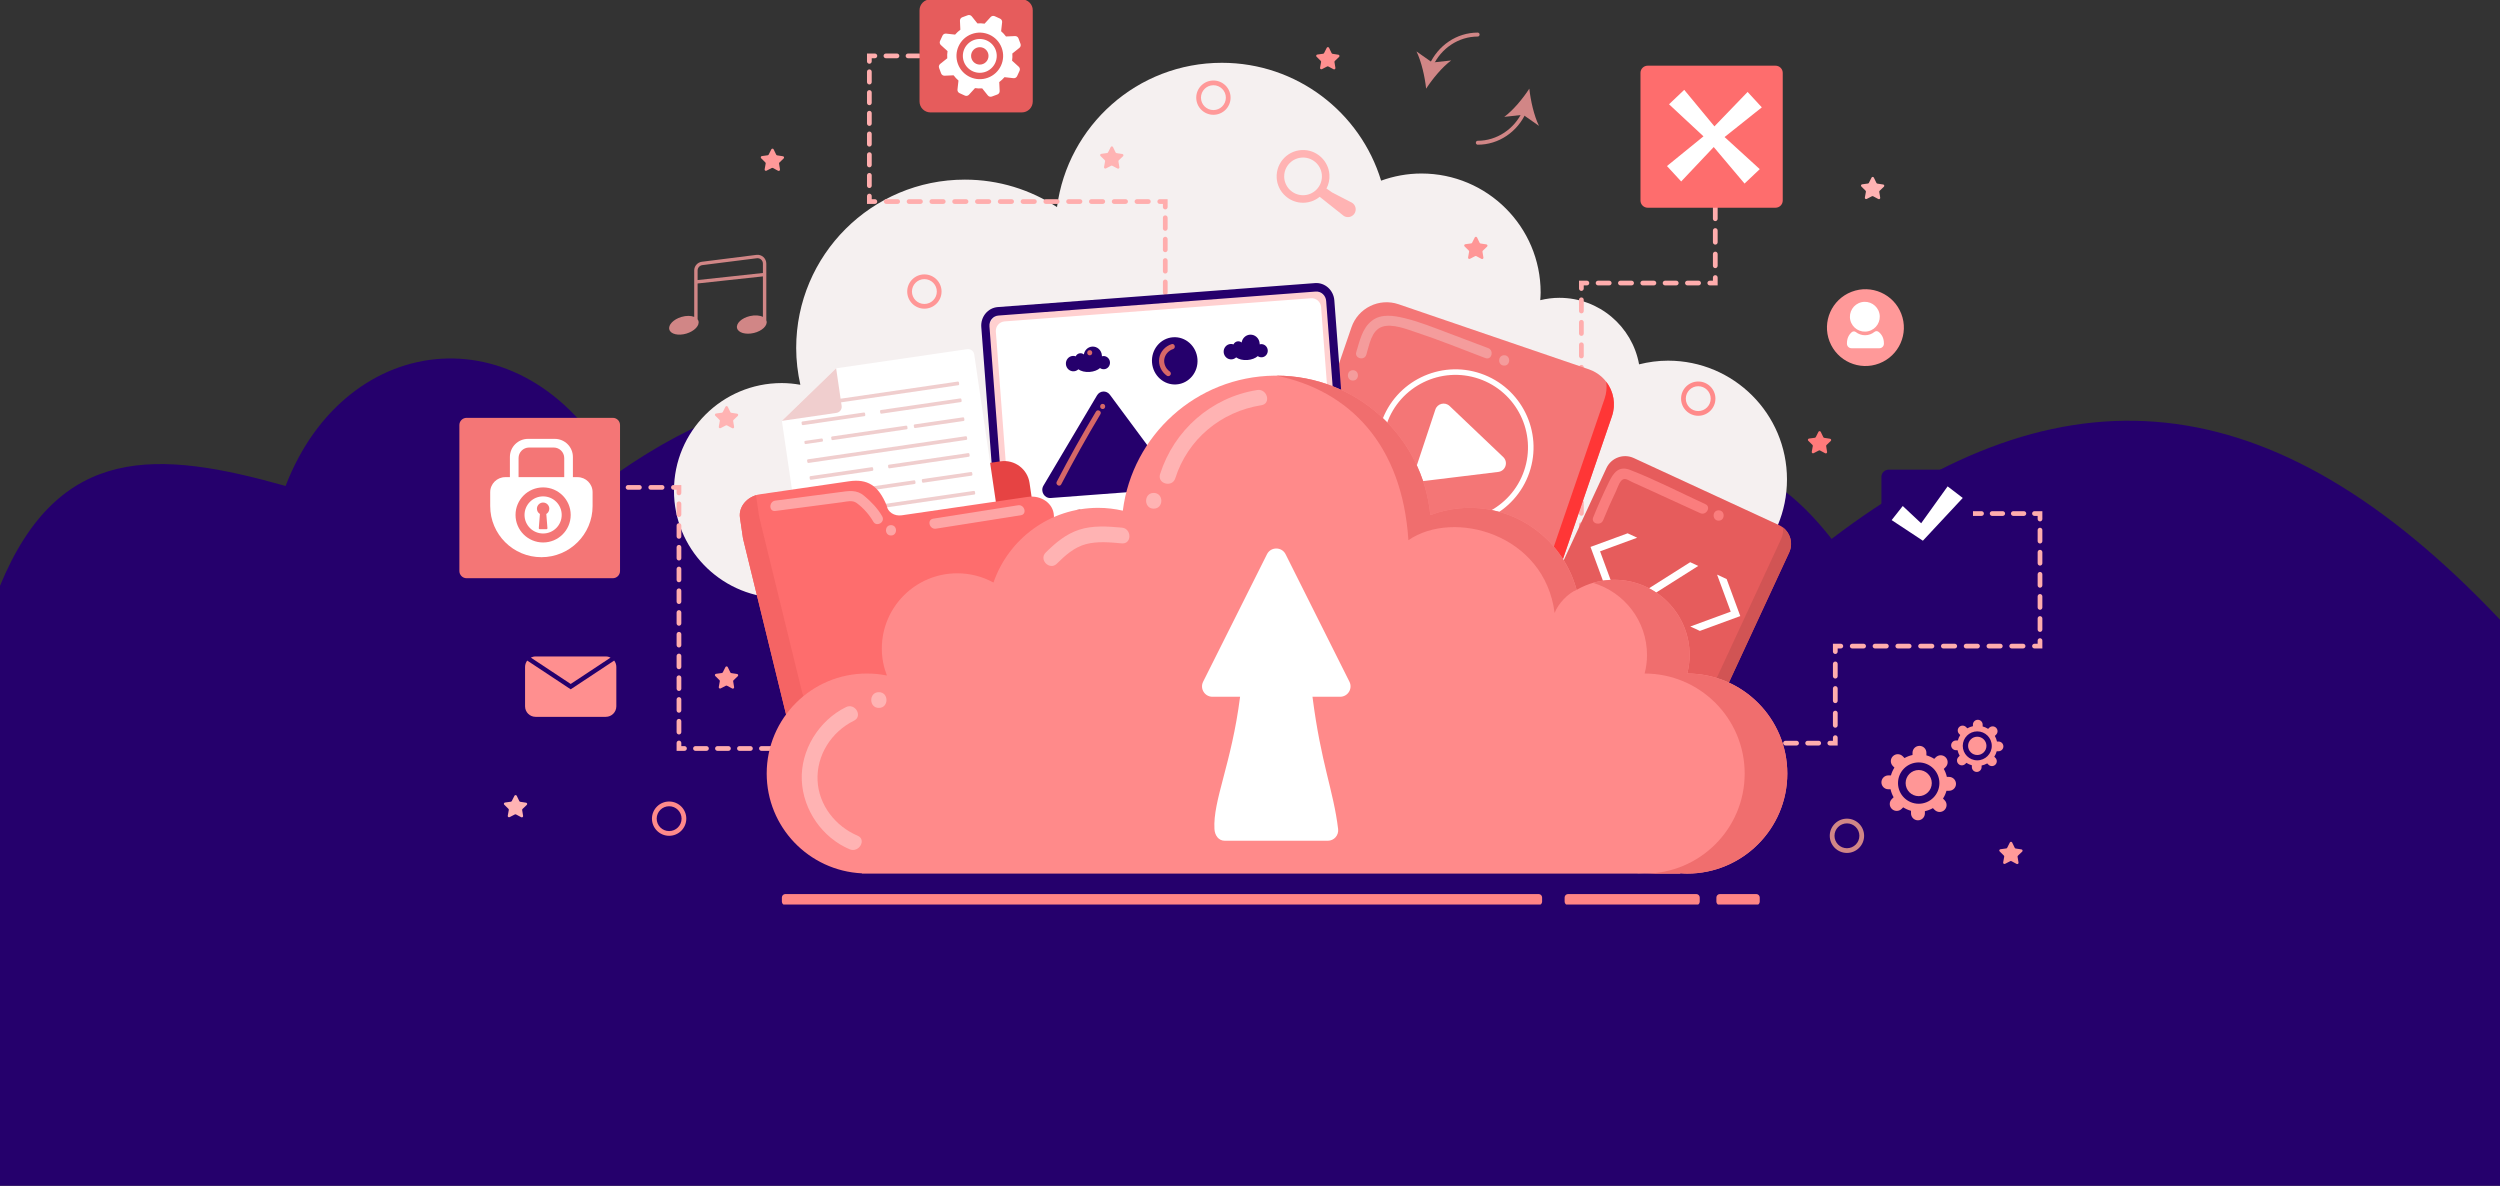 <svg width="1440" height="683" viewBox="0 0 1440 683" fill="none" xmlns="http://www.w3.org/2000/svg">
<rect x="0" y="0" width="1440" height="683" fill="#333333" stroke="none"/>
<path d="M0 683V337.421C34 254.902 91.5 259.403 164.5 279.908C199.5 188.887 305 177.885 355 272.906C450 206.391 527.5 215.893 599 272.906C650 145.377 857.5 130.874 923.5 282.408C974.5 253.402 1015.5 259.903 1055 310.415C1187 209.892 1307.5 216.893 1440 356.925V683H0Z" fill="#25006C"/>
<g clip-path="url(#clip0_3443_172)">
<path d="M960.778 207.742C955.018 207.742 949.456 208.529 944.111 209.865C940.181 188.083 921.137 171.544 898.186 171.544C894.389 171.544 890.719 172.045 887.185 172.899C887.279 171.434 887.409 169.979 887.409 168.491C887.409 130.635 856.668 99.946 818.747 99.946C810.579 99.946 802.782 101.444 795.516 104.055C783.571 64.774 747.037 36.173 703.786 36.173C655.124 36.173 615.028 72.397 608.834 119.289C593.568 109.312 575.349 103.464 555.74 103.464C502.092 103.464 458.604 146.879 458.604 200.435C458.604 207.726 459.477 214.805 461.004 221.637C457.51 221.027 453.936 220.648 450.265 220.648C415.991 220.648 388.206 248.386 388.206 282.603C388.206 315.793 414.37 342.808 447.219 344.404L447.185 344.557H456.717C468.02 356.402 483.935 363.821 501.616 363.821C518.315 363.821 533.441 357.204 544.595 346.495C558.217 364.625 579.854 376.409 604.302 376.409C628.895 376.409 650.643 364.488 664.249 346.176C675.435 357.08 690.709 363.822 707.579 363.822C725.024 363.822 740.762 356.612 752.037 345.043C764.985 365.71 787.922 379.5 814.138 379.5C839.457 379.5 861.774 366.678 874.935 347.185C886.015 357.477 900.826 363.821 917.155 363.821C934.868 363.821 950.809 356.373 962.116 344.49C999.337 343.772 1029.3 313.481 1029.3 276.15C1029.3 238.369 998.623 207.742 960.778 207.742Z" fill="#F5F0F0"/>
<path d="M316.011 282.103H312.833C312.08 282.103 311.471 281.494 311.471 280.743C311.471 279.992 312.08 279.383 312.833 279.383H316.011C316.764 279.383 317.373 279.992 317.373 280.743C317.373 281.494 316.764 282.103 316.011 282.103ZM381.367 282.103H374.831C374.079 282.103 373.469 281.494 373.469 280.743C373.469 279.992 374.079 279.383 374.831 279.383H381.367C382.119 279.383 382.729 279.992 382.729 280.743C382.73 281.494 382.12 282.103 381.367 282.103ZM368.296 282.103H361.761C361.008 282.103 360.399 281.494 360.399 280.743C360.399 279.992 361.008 279.383 361.761 279.383H368.296C369.048 279.383 369.658 279.992 369.658 280.743C369.658 281.494 369.048 282.103 368.296 282.103ZM355.225 282.103H348.689C347.936 282.103 347.327 281.494 347.327 280.743C347.327 279.992 347.936 279.383 348.689 279.383H355.225C355.977 279.383 356.587 279.992 356.587 280.743C356.588 281.494 355.978 282.103 355.225 282.103ZM342.153 282.103H335.618C334.866 282.103 334.256 281.494 334.256 280.743C334.256 279.992 334.866 279.383 335.618 279.383H342.153C342.906 279.383 343.515 279.992 343.515 280.743C343.515 281.494 342.906 282.103 342.153 282.103ZM329.083 282.103H322.547C321.794 282.103 321.185 281.494 321.185 280.743C321.185 279.992 321.794 279.383 322.547 279.383H329.082C329.834 279.383 330.444 279.992 330.444 280.743C330.445 281.494 329.835 282.103 329.083 282.103ZM391.081 285.277C390.329 285.277 389.719 284.668 389.719 283.917V282.103H387.903C387.15 282.103 386.541 281.495 386.541 280.744C386.541 279.993 387.15 279.384 387.903 279.384H392.443V283.917C392.443 284.667 391.834 285.277 391.081 285.277ZM391.081 423.053C390.329 423.053 389.719 422.445 389.719 421.694V415.431C389.719 414.68 390.329 414.071 391.081 414.071C391.834 414.071 392.443 414.68 392.443 415.431V421.694C392.443 422.445 391.834 423.053 391.081 423.053ZM391.081 410.528C390.329 410.528 389.719 409.92 389.719 409.169V402.906C389.719 402.155 390.329 401.546 391.081 401.546C391.834 401.546 392.443 402.155 392.443 402.906V409.169C392.443 409.919 391.834 410.528 391.081 410.528ZM391.081 398.003C390.329 398.003 389.719 397.394 389.719 396.643V390.38C389.719 389.629 390.329 389.02 391.081 389.02C391.834 389.02 392.443 389.629 392.443 390.38V396.643C392.443 397.394 391.834 398.003 391.081 398.003ZM391.081 385.478C390.329 385.478 389.719 384.869 389.719 384.118V377.855C389.719 377.104 390.329 376.495 391.081 376.495C391.834 376.495 392.443 377.104 392.443 377.855V384.118C392.443 384.869 391.834 385.478 391.081 385.478ZM391.081 372.952C390.329 372.952 389.719 372.343 389.719 371.592V365.33C389.719 364.578 390.329 363.97 391.081 363.97C391.834 363.97 392.443 364.578 392.443 365.33V371.592C392.443 372.343 391.834 372.952 391.081 372.952ZM391.081 360.427C390.329 360.427 389.719 359.819 389.719 359.067V352.805C389.719 352.054 390.329 351.445 391.081 351.445C391.834 351.445 392.443 352.054 392.443 352.805V359.067C392.443 359.819 391.834 360.427 391.081 360.427ZM391.081 347.902C390.329 347.902 389.719 347.294 389.719 346.542V340.28C389.719 339.529 390.329 338.921 391.081 338.921C391.834 338.921 392.443 339.529 392.443 340.28V346.542C392.443 347.294 391.834 347.902 391.081 347.902ZM391.081 335.377C390.329 335.377 389.719 334.768 389.719 334.017V327.755C389.719 327.004 390.329 326.395 391.081 326.395C391.834 326.395 392.443 327.004 392.443 327.755V334.017C392.443 334.768 391.834 335.377 391.081 335.377ZM391.081 322.852C390.329 322.852 389.719 322.243 389.719 321.492V315.23C389.719 314.479 390.329 313.87 391.081 313.87C391.834 313.87 392.443 314.479 392.443 315.23V321.492C392.443 322.243 391.834 322.852 391.081 322.852ZM391.081 310.327C390.329 310.327 389.719 309.718 389.719 308.967V302.705C389.719 301.954 390.329 301.345 391.081 301.345C391.834 301.345 392.443 301.954 392.443 302.705V308.967C392.443 309.718 391.834 310.327 391.081 310.327ZM391.081 297.801C390.329 297.801 389.719 297.192 389.719 296.441V290.179C389.719 289.428 390.329 288.819 391.081 288.819C391.834 288.819 392.443 289.428 392.443 290.179V296.441C392.443 297.192 391.834 297.801 391.081 297.801ZM394.26 432.489H389.719V427.956C389.719 427.205 390.329 426.596 391.081 426.596C391.834 426.596 392.443 427.205 392.443 427.956V429.769H394.26C395.012 429.769 395.622 430.378 395.622 431.129C395.622 431.88 395.012 432.489 394.26 432.489ZM520.891 432.489H514.56C513.807 432.489 513.198 431.88 513.198 431.129C513.198 430.378 513.807 429.769 514.56 429.769H520.891C521.644 429.769 522.253 430.378 522.253 431.129C522.253 431.88 521.644 432.489 520.891 432.489ZM508.228 432.489H501.896C501.144 432.489 500.534 431.88 500.534 431.129C500.534 430.378 501.144 429.769 501.896 429.769H508.228C508.981 429.769 509.59 430.378 509.59 431.129C509.591 431.88 508.981 432.489 508.228 432.489ZM495.566 432.489H489.234C488.482 432.489 487.872 431.88 487.872 431.129C487.872 430.378 488.482 429.769 489.234 429.769H495.566C496.318 429.769 496.928 430.378 496.928 431.129C496.928 431.88 496.318 432.489 495.566 432.489ZM482.902 432.489H476.571C475.818 432.489 475.209 431.88 475.209 431.129C475.209 430.378 475.818 429.769 476.571 429.769H482.902C483.655 429.769 484.264 430.378 484.264 431.129C484.264 431.88 483.655 432.489 482.902 432.489ZM470.238 432.489H463.907C463.154 432.489 462.545 431.88 462.545 431.129C462.545 430.378 463.154 429.769 463.907 429.769H470.238C470.991 429.769 471.6 430.378 471.6 431.129C471.601 431.88 470.991 432.489 470.238 432.489ZM457.576 432.489H451.244C450.492 432.489 449.882 431.88 449.882 431.129C449.882 430.378 450.492 429.769 451.244 429.769H457.576C458.328 429.769 458.938 430.378 458.938 431.129C458.938 431.88 458.328 432.489 457.576 432.489ZM444.912 432.489H438.581C437.828 432.489 437.219 431.88 437.219 431.129C437.219 430.378 437.828 429.769 438.581 429.769H444.912C445.665 429.769 446.275 430.378 446.275 431.129C446.275 431.88 445.665 432.489 444.912 432.489ZM432.249 432.489H425.918C425.165 432.489 424.555 431.88 424.555 431.129C424.555 430.378 425.165 429.769 425.918 429.769H432.249C433.002 429.769 433.611 430.378 433.611 431.129C433.612 431.88 433.002 432.489 432.249 432.489ZM419.586 432.489H413.254C412.502 432.489 411.892 431.88 411.892 431.129C411.892 430.378 412.502 429.769 413.254 429.769H419.586C420.338 429.769 420.948 430.378 420.948 431.129C420.949 431.88 420.338 432.489 419.586 432.489ZM406.923 432.489H400.591C399.839 432.489 399.229 431.88 399.229 431.129C399.229 430.378 399.839 429.769 400.591 429.769H406.923C407.675 429.769 408.285 430.378 408.285 431.129C408.285 431.88 407.676 432.489 406.923 432.489ZM530.402 432.489H527.223C526.471 432.489 525.861 431.88 525.861 431.129C525.861 430.378 526.471 429.769 527.223 429.769H530.402C531.154 429.769 531.764 430.378 531.764 431.129C531.764 431.88 531.155 432.489 530.402 432.489ZM564.366 33.553H561.187C560.435 33.553 559.825 32.945 559.825 32.194C559.825 31.442 560.435 30.834 561.187 30.834H564.366C565.118 30.834 565.728 31.442 565.728 32.194C565.728 32.945 565.118 33.553 564.366 33.553ZM554.825 33.553H548.463C547.71 33.553 547.101 32.945 547.101 32.194C547.101 31.442 547.71 30.834 548.463 30.834H554.825C555.577 30.834 556.187 31.442 556.187 32.194C556.187 32.945 555.577 33.553 554.825 33.553ZM542.101 33.553H535.739C534.987 33.553 534.377 32.945 534.377 32.194C534.377 31.442 534.987 30.834 535.739 30.834H542.101C542.854 30.834 543.463 31.442 543.463 32.194C543.463 32.945 542.854 33.553 542.101 33.553ZM529.377 33.553H523.016C522.263 33.553 521.654 32.945 521.654 32.194C521.654 31.442 522.263 30.834 523.016 30.834H529.377C530.129 30.834 530.739 31.442 530.739 32.194C530.739 32.945 530.129 33.553 529.377 33.553ZM516.653 33.553H510.291C509.539 33.553 508.929 32.945 508.929 32.194C508.929 31.442 509.539 30.834 510.291 30.834H516.653C517.405 30.834 518.015 31.442 518.015 32.194C518.015 32.945 517.405 33.553 516.653 33.553ZM500.751 36.727C499.998 36.727 499.389 36.118 499.389 35.367V30.834H503.929C504.682 30.834 505.291 31.442 505.291 32.194C505.291 32.945 504.682 33.553 503.929 33.553H502.113V35.367C502.113 36.118 501.503 36.727 500.751 36.727ZM500.751 108.312C499.998 108.312 499.389 107.703 499.389 106.952V100.986C499.389 100.235 499.998 99.627 500.751 99.627C501.503 99.627 502.113 100.235 502.113 100.986V106.952C502.113 107.703 501.503 108.312 500.751 108.312ZM500.751 96.381C499.998 96.381 499.389 95.772 499.389 95.021V89.055C499.389 88.304 499.998 87.696 500.751 87.696C501.503 87.696 502.113 88.304 502.113 89.055V95.021C502.113 95.772 501.503 96.381 500.751 96.381ZM500.751 84.45C499.998 84.45 499.389 83.841 499.389 83.09V77.125C499.389 76.374 499.998 75.765 500.751 75.765C501.503 75.765 502.113 76.374 502.113 77.125V83.09C502.113 83.841 501.503 84.45 500.751 84.45ZM500.751 72.519C499.998 72.519 499.389 71.91 499.389 71.159V65.194C499.389 64.443 499.998 63.834 500.751 63.834C501.503 63.834 502.113 64.443 502.113 65.194V71.159C502.113 71.91 501.503 72.519 500.751 72.519ZM500.751 60.588C499.998 60.588 499.389 59.98 499.389 59.228V53.262C499.389 52.511 499.998 51.903 500.751 51.903C501.503 51.903 502.113 52.511 502.113 53.262V59.228C502.113 59.98 501.503 60.588 500.751 60.588ZM500.751 48.657C499.998 48.657 499.389 48.049 499.389 47.298V41.332C499.389 40.581 499.998 39.972 500.751 39.972C501.503 39.972 502.113 40.581 502.113 41.332V47.298C502.113 48.049 501.503 48.657 500.751 48.657ZM503.929 117.45H499.389V112.917C499.389 112.166 499.998 111.557 500.751 111.557C501.503 111.557 502.113 112.166 502.113 112.917V114.731H503.929C504.682 114.731 505.291 115.339 505.291 116.09C505.291 116.842 504.682 117.45 503.929 117.45ZM661.45 117.45H654.886C654.134 117.45 653.524 116.842 653.524 116.09C653.524 115.339 654.134 114.731 654.886 114.731H661.45C662.202 114.731 662.812 115.339 662.812 116.09C662.812 116.842 662.202 117.45 661.45 117.45ZM648.323 117.45H641.76C641.008 117.45 640.398 116.842 640.398 116.09C640.398 115.339 641.008 114.731 641.76 114.731H648.323C649.075 114.731 649.685 115.339 649.685 116.09C649.685 116.842 649.075 117.45 648.323 117.45ZM635.196 117.45H628.633C627.88 117.45 627.27 116.842 627.27 116.09C627.27 115.339 627.88 114.731 628.633 114.731H635.196C635.949 114.731 636.558 115.339 636.558 116.09C636.559 116.842 635.949 117.45 635.196 117.45ZM622.069 117.45H615.506C614.753 117.45 614.144 116.842 614.144 116.09C614.144 115.339 614.753 114.731 615.506 114.731H622.069C622.822 114.731 623.432 115.339 623.432 116.09C623.432 116.842 622.822 117.45 622.069 117.45ZM608.943 117.45H602.38C601.627 117.45 601.018 116.842 601.018 116.09C601.018 115.339 601.627 114.731 602.38 114.731H608.943C609.695 114.731 610.305 115.339 610.305 116.09C610.305 116.842 609.695 117.45 608.943 117.45ZM595.816 117.45H589.252C588.5 117.45 587.89 116.842 587.89 116.09C587.89 115.339 588.5 114.731 589.252 114.731H595.816C596.568 114.731 597.178 115.339 597.178 116.09C597.179 116.842 596.569 117.45 595.816 117.45ZM582.689 117.45H576.126C575.374 117.45 574.764 116.842 574.764 116.09C574.764 115.339 575.374 114.731 576.126 114.731H582.689C583.442 114.731 584.051 115.339 584.051 116.09C584.051 116.842 583.442 117.45 582.689 117.45ZM569.563 117.45H562.999C562.247 117.45 561.637 116.842 561.637 116.09C561.637 115.339 562.247 114.731 562.999 114.731H569.563C570.315 114.731 570.925 115.339 570.925 116.09C570.925 116.842 570.315 117.45 569.563 117.45ZM556.436 117.45H549.873C549.12 117.45 548.51 116.842 548.51 116.09C548.51 115.339 549.12 114.731 549.873 114.731H556.436C557.188 114.731 557.798 115.339 557.798 116.09C557.798 116.842 557.189 117.45 556.436 117.45ZM543.31 117.45H536.746C535.993 117.45 535.384 116.842 535.384 116.09C535.384 115.339 535.993 114.731 536.746 114.731H543.31C544.062 114.731 544.672 115.339 544.672 116.09C544.672 116.842 544.062 117.45 543.31 117.45ZM530.183 117.45H523.62C522.867 117.45 522.258 116.842 522.258 116.09C522.258 115.339 522.867 114.731 523.62 114.731H530.183C530.935 114.731 531.545 115.339 531.545 116.09C531.545 116.842 530.935 117.45 530.183 117.45ZM517.056 117.45H510.492C509.74 117.45 509.13 116.842 509.13 116.09C509.13 115.339 509.74 114.731 510.492 114.731H517.056C517.808 114.731 518.418 115.339 518.418 116.09C518.418 116.842 517.808 117.45 517.056 117.45ZM671.191 120.624C670.439 120.624 669.829 120.016 669.829 119.264V117.451H668.013C667.26 117.451 666.651 116.842 666.651 116.091C666.651 115.34 667.26 114.731 668.013 114.731H672.553V119.264C672.553 120.015 671.944 120.624 671.191 120.624ZM671.191 293.074C670.439 293.074 669.829 292.465 669.829 291.714V285.555C669.829 284.804 670.439 284.195 671.191 284.195C671.944 284.195 672.553 284.804 672.553 285.555V291.714C672.553 292.465 671.944 293.074 671.191 293.074ZM671.191 280.755C670.439 280.755 669.829 280.147 669.829 279.396V273.237C669.829 272.485 670.439 271.877 671.191 271.877C671.944 271.877 672.553 272.485 672.553 273.237V279.396C672.553 280.147 671.944 280.755 671.191 280.755ZM671.191 268.437C670.439 268.437 669.829 267.829 669.829 267.078V260.918C669.829 260.167 670.439 259.559 671.191 259.559C671.944 259.559 672.553 260.167 672.553 260.918V267.078C672.553 267.829 671.944 268.437 671.191 268.437ZM671.191 256.12C670.439 256.12 669.829 255.511 669.829 254.76V248.601C669.829 247.85 670.439 247.241 671.191 247.241C671.944 247.241 672.553 247.85 672.553 248.601V254.76C672.553 255.511 671.944 256.12 671.191 256.12ZM671.191 243.802C670.439 243.802 669.829 243.193 669.829 242.442V236.283C669.829 235.532 670.439 234.923 671.191 234.923C671.944 234.923 672.553 235.532 672.553 236.283V242.442C672.553 243.193 671.944 243.802 671.191 243.802ZM671.191 231.484C670.439 231.484 669.829 230.876 669.829 230.124V223.965C669.829 223.214 670.439 222.606 671.191 222.606C671.944 222.606 672.553 223.214 672.553 223.965V230.124C672.553 230.876 671.944 231.484 671.191 231.484ZM671.191 219.166C670.439 219.166 669.829 218.557 669.829 217.806V211.647C669.829 210.896 670.439 210.287 671.191 210.287C671.944 210.287 672.553 210.896 672.553 211.647V217.806C672.553 218.557 671.944 219.166 671.191 219.166ZM671.191 206.849C670.439 206.849 669.829 206.24 669.829 205.489V199.33C669.829 198.579 670.439 197.97 671.191 197.97C671.944 197.97 672.553 198.579 672.553 199.33V205.489C672.553 206.24 671.944 206.849 671.191 206.849ZM671.191 194.53C670.439 194.53 669.829 193.922 669.829 193.171V187.012C669.829 186.26 670.439 185.652 671.191 185.652C671.944 185.652 672.553 186.26 672.553 187.012V193.171C672.553 193.922 671.944 194.53 671.191 194.53ZM671.191 182.213C670.439 182.213 669.829 181.604 669.829 180.853V174.694C669.829 173.943 670.439 173.334 671.191 173.334C671.944 173.334 672.553 173.943 672.553 174.694V180.853C672.553 181.604 671.944 182.213 671.191 182.213ZM671.191 169.895C670.439 169.895 669.829 169.286 669.829 168.535V162.377C669.829 161.625 670.439 161.017 671.191 161.017C671.944 161.017 672.553 161.625 672.553 162.377V168.535C672.553 169.286 671.944 169.895 671.191 169.895ZM671.191 157.577C670.439 157.577 669.829 156.969 669.829 156.218V150.058C669.829 149.307 670.439 148.699 671.191 148.699C671.944 148.699 672.553 149.307 672.553 150.058V156.218C672.553 156.968 671.944 157.577 671.191 157.577ZM671.191 145.259C670.439 145.259 669.829 144.651 669.829 143.899V137.74C669.829 136.989 670.439 136.381 671.191 136.381C671.944 136.381 672.553 136.989 672.553 137.74V143.899C672.553 144.651 671.944 145.259 671.191 145.259ZM671.191 132.942C670.439 132.942 669.829 132.333 669.829 131.582V125.424C669.829 124.672 670.439 124.064 671.191 124.064C671.944 124.064 672.553 124.672 672.553 125.424V131.582C672.553 132.333 671.944 132.942 671.191 132.942ZM671.191 302.406C670.439 302.406 669.829 301.797 669.829 301.046V297.873C669.829 297.122 670.439 296.513 671.191 296.513C671.944 296.513 672.553 297.122 672.553 297.873V301.046C672.553 301.797 671.944 302.406 671.191 302.406ZM988.005 100.283C987.253 100.283 986.643 99.674 986.643 98.923V95.75C986.643 94.999 987.253 94.39 988.005 94.39C988.758 94.39 989.367 94.999 989.367 95.75V98.923C989.367 99.674 988.758 100.283 988.005 100.283ZM988.005 154.448C987.253 154.448 986.643 153.84 986.643 153.089V146.318C986.643 145.567 987.253 144.958 988.005 144.958C988.758 144.958 989.367 145.567 989.367 146.318V153.089C989.367 153.839 988.758 154.448 988.005 154.448ZM988.005 140.907C987.253 140.907 986.643 140.298 986.643 139.547V132.776C986.643 132.025 987.253 131.417 988.005 131.417C988.758 131.417 989.367 132.025 989.367 132.776V139.547C989.367 140.298 988.758 140.907 988.005 140.907ZM988.005 127.366C987.253 127.366 986.643 126.757 986.643 126.006V119.235C986.643 118.484 987.253 117.876 988.005 117.876C988.758 117.876 989.367 118.484 989.367 119.235V126.006C989.367 126.757 988.758 127.366 988.005 127.366ZM988.005 113.825C987.253 113.825 986.643 113.216 986.643 112.465V105.694C986.643 104.943 987.253 104.335 988.005 104.335C988.758 104.335 989.367 104.943 989.367 105.694V112.465C989.367 113.216 988.758 113.825 988.005 113.825ZM989.367 164.392H984.827C984.074 164.392 983.465 163.783 983.465 163.032C983.465 162.281 984.074 161.673 984.827 161.673H986.643V159.859C986.643 159.108 987.253 158.499 988.005 158.499C988.758 158.499 989.367 159.108 989.367 159.859V164.392ZM978.393 164.392H971.958C971.206 164.392 970.596 163.783 970.596 163.032C970.596 162.281 971.206 161.673 971.958 161.673H978.393C979.145 161.673 979.755 162.281 979.755 163.032C979.755 163.783 979.146 164.392 978.393 164.392ZM965.526 164.392H959.091C958.339 164.392 957.729 163.783 957.729 163.032C957.729 162.281 958.339 161.673 959.091 161.673H965.526C966.278 161.673 966.888 162.281 966.888 163.032C966.888 163.783 966.278 164.392 965.526 164.392ZM952.657 164.392H946.223C945.471 164.392 944.861 163.783 944.861 163.032C944.861 162.281 945.471 161.673 946.223 161.673H952.657C953.41 161.673 954.019 162.281 954.019 163.032C954.02 163.783 953.41 164.392 952.657 164.392ZM939.79 164.392H933.355C932.603 164.392 931.993 163.783 931.993 163.032C931.993 162.281 932.603 161.673 933.355 161.673H939.79C940.542 161.673 941.152 162.281 941.152 163.032C941.152 163.783 940.543 164.392 939.79 164.392ZM926.922 164.392H920.489C919.736 164.392 919.126 163.783 919.126 163.032C919.126 162.281 919.736 161.673 920.489 161.673H926.922C927.674 161.673 928.284 162.281 928.284 163.032C928.284 163.783 927.674 164.392 926.922 164.392ZM910.876 167.565C910.123 167.565 909.514 166.957 909.514 166.206V161.673H914.054C914.807 161.673 915.416 162.281 915.416 163.032C915.416 163.783 914.807 164.392 914.054 164.392H912.238V166.206C912.238 166.957 911.628 167.565 910.876 167.565ZM910.876 361.82C910.123 361.82 909.514 361.211 909.514 360.46V353.985C909.514 353.234 910.123 352.625 910.876 352.625C911.628 352.625 912.238 353.234 912.238 353.985V360.46C912.238 361.211 911.628 361.82 910.876 361.82ZM910.876 348.869C910.123 348.869 909.514 348.26 909.514 347.509V341.034C909.514 340.283 910.123 339.674 910.876 339.674C911.628 339.674 912.238 340.283 912.238 341.034V347.509C912.238 348.26 911.628 348.869 910.876 348.869ZM910.876 335.919C910.123 335.919 909.514 335.31 909.514 334.559V328.084C909.514 327.333 910.123 326.724 910.876 326.724C911.628 326.724 912.238 327.333 912.238 328.084V334.559C912.238 335.31 911.628 335.919 910.876 335.919ZM910.876 322.969C910.123 322.969 909.514 322.361 909.514 321.609V315.134C909.514 314.383 910.123 313.774 910.876 313.774C911.628 313.774 912.238 314.383 912.238 315.134V321.609C912.238 322.361 911.628 322.969 910.876 322.969ZM910.876 310.019C910.123 310.019 909.514 309.41 909.514 308.659V302.184C909.514 301.433 910.123 300.824 910.876 300.824C911.628 300.824 912.238 301.433 912.238 302.184V308.659C912.238 309.41 911.628 310.019 910.876 310.019ZM910.876 297.069C910.123 297.069 909.514 296.46 909.514 295.709V289.234C909.514 288.482 910.123 287.874 910.876 287.874C911.628 287.874 912.238 288.482 912.238 289.234V295.709C912.238 296.46 911.628 297.069 910.876 297.069ZM910.876 284.118C910.123 284.118 909.514 283.509 909.514 282.758V276.283C909.514 275.531 910.123 274.923 910.876 274.923C911.628 274.923 912.238 275.531 912.238 276.283V282.758C912.238 283.509 911.628 284.118 910.876 284.118ZM910.876 271.168C910.123 271.168 909.514 270.559 909.514 269.808V263.333C909.514 262.582 910.123 261.973 910.876 261.973C911.628 261.973 912.238 262.582 912.238 263.333V269.808C912.238 270.559 911.628 271.168 910.876 271.168ZM910.876 258.218C910.123 258.218 909.514 257.609 909.514 256.858V250.383C909.514 249.632 910.123 249.023 910.876 249.023C911.628 249.023 912.238 249.632 912.238 250.383V256.858C912.238 257.609 911.628 258.218 910.876 258.218ZM910.876 245.267C910.123 245.267 909.514 244.659 909.514 243.907V237.432C909.514 236.681 910.123 236.073 910.876 236.073C911.628 236.073 912.238 236.681 912.238 237.432V243.907C912.238 244.659 911.628 245.267 910.876 245.267ZM910.876 232.316C910.123 232.316 909.514 231.708 909.514 230.956V224.481C909.514 223.73 910.123 223.122 910.876 223.122C911.628 223.122 912.238 223.73 912.238 224.481V230.956C912.238 231.708 911.628 232.316 910.876 232.316ZM910.876 219.367C910.123 219.367 909.514 218.758 909.514 218.007V211.532C909.514 210.781 910.123 210.172 910.876 210.172C911.628 210.172 912.238 210.781 912.238 211.532V218.007C912.238 218.758 911.628 219.367 910.876 219.367ZM910.876 206.416C910.123 206.416 909.514 205.808 909.514 205.057V198.581C909.514 197.83 910.123 197.222 910.876 197.222C911.628 197.222 912.238 197.83 912.238 198.581V205.057C912.238 205.808 911.628 206.416 910.876 206.416ZM910.876 193.466C910.123 193.466 909.514 192.857 909.514 192.106V185.631C909.514 184.88 910.123 184.271 910.876 184.271C911.628 184.271 912.238 184.88 912.238 185.631V192.106C912.238 192.857 911.628 193.466 910.876 193.466ZM910.876 180.516C910.123 180.516 909.514 179.907 909.514 179.156V172.681C909.514 171.93 910.123 171.321 910.876 171.321C911.628 171.321 912.238 171.93 912.238 172.681V179.156C912.238 179.907 911.628 180.516 910.876 180.516ZM910.876 371.468C910.123 371.468 909.514 370.859 909.514 370.108V366.935C909.514 366.184 910.123 365.575 910.876 365.575C911.628 365.575 912.238 366.184 912.238 366.935V370.108C912.238 370.859 911.628 371.468 910.876 371.468ZM1116.98 297.161H1113.8C1113.05 297.161 1112.44 296.553 1112.44 295.801C1112.44 295.05 1113.05 294.442 1113.8 294.442H1116.98C1117.74 294.442 1118.35 295.05 1118.35 295.801C1118.35 296.553 1117.74 297.161 1116.98 297.161ZM1165.76 297.161H1159.66C1158.91 297.161 1158.3 296.553 1158.3 295.801C1158.3 295.05 1158.91 294.442 1159.66 294.442H1165.76C1166.51 294.442 1167.12 295.05 1167.12 295.801C1167.12 296.553 1166.51 297.161 1165.76 297.161ZM1153.57 297.161H1147.47C1146.72 297.161 1146.11 296.553 1146.11 295.801C1146.11 295.05 1146.72 294.442 1147.47 294.442H1153.57C1154.32 294.442 1154.93 295.05 1154.93 295.801C1154.93 296.553 1154.32 297.161 1153.57 297.161ZM1141.37 297.161H1135.28C1134.52 297.161 1133.91 296.553 1133.91 295.801C1133.91 295.05 1134.52 294.442 1135.28 294.442H1141.37C1142.12 294.442 1142.73 295.05 1142.73 295.801C1142.73 296.553 1142.12 297.161 1141.37 297.161ZM1129.18 297.161H1123.08C1122.33 297.161 1121.72 296.553 1121.72 295.801C1121.72 295.05 1122.33 294.442 1123.08 294.442H1129.18C1129.93 294.442 1130.54 295.05 1130.54 295.801C1130.54 296.553 1129.93 297.161 1129.18 297.161ZM1175.04 300.334C1174.29 300.334 1173.68 299.726 1173.68 298.975V297.161H1171.86C1171.11 297.161 1170.5 296.553 1170.5 295.801C1170.5 295.05 1171.11 294.442 1171.86 294.442H1176.4V298.975C1176.4 299.726 1175.79 300.334 1175.04 300.334ZM1175.04 363.979C1174.29 363.979 1173.68 363.37 1173.68 362.619V356.255C1173.68 355.503 1174.29 354.895 1175.04 354.895C1175.79 354.895 1176.4 355.503 1176.4 356.255V362.619C1176.4 363.37 1175.79 363.979 1175.04 363.979ZM1175.04 351.25C1174.29 351.25 1173.68 350.641 1173.68 349.89V343.526C1173.68 342.774 1174.29 342.166 1175.04 342.166C1175.79 342.166 1176.4 342.774 1176.4 343.526V349.89C1176.4 350.641 1175.79 351.25 1175.04 351.25ZM1175.04 338.521C1174.29 338.521 1173.68 337.912 1173.68 337.161V330.797C1173.68 330.045 1174.29 329.437 1175.04 329.437C1175.79 329.437 1176.4 330.045 1176.4 330.797V337.161C1176.4 337.912 1175.79 338.521 1175.04 338.521ZM1175.04 325.792C1174.29 325.792 1173.68 325.183 1173.68 324.432V318.068C1173.68 317.316 1174.29 316.708 1175.04 316.708C1175.79 316.708 1176.4 317.316 1176.4 318.068V324.432C1176.4 325.183 1175.79 325.792 1175.04 325.792ZM1175.04 313.063C1174.29 313.063 1173.68 312.454 1173.68 311.703V305.339C1173.68 304.587 1174.29 303.979 1175.04 303.979C1175.79 303.979 1176.4 304.587 1176.4 305.339V311.703C1176.4 312.454 1175.79 313.063 1175.04 313.063ZM1176.4 373.517H1171.86C1171.11 373.517 1170.5 372.908 1170.5 372.157C1170.5 371.406 1171.11 370.797 1171.86 370.797H1173.68V368.983C1173.68 368.232 1174.29 367.624 1175.04 367.624C1175.79 367.624 1176.4 368.232 1176.4 368.983V373.517ZM1165.3 373.517H1158.74C1157.98 373.517 1157.37 372.908 1157.37 372.157C1157.37 371.406 1157.98 370.797 1158.74 370.797H1165.3C1166.05 370.797 1166.66 371.406 1166.66 372.157C1166.66 372.908 1166.05 373.517 1165.3 373.517ZM1152.17 373.517H1145.61C1144.86 373.517 1144.25 372.908 1144.25 372.157C1144.25 371.406 1144.86 370.797 1145.61 370.797H1152.17C1152.93 370.797 1153.54 371.406 1153.54 372.157C1153.54 372.908 1152.93 373.517 1152.17 373.517ZM1139.05 373.517H1132.49C1131.74 373.517 1131.13 372.908 1131.13 372.157C1131.13 371.406 1131.74 370.797 1132.49 370.797H1139.05C1139.8 370.797 1140.41 371.406 1140.41 372.157C1140.41 372.908 1139.8 373.517 1139.05 373.517ZM1125.93 373.517H1119.37C1118.62 373.517 1118.01 372.908 1118.01 372.157C1118.01 371.406 1118.62 370.797 1119.37 370.797H1125.93C1126.68 370.797 1127.29 371.406 1127.29 372.157C1127.29 372.908 1126.68 373.517 1125.93 373.517ZM1112.81 373.517H1106.25C1105.49 373.517 1104.88 372.908 1104.88 372.157C1104.88 371.406 1105.49 370.797 1106.25 370.797H1112.81C1113.56 370.797 1114.17 371.406 1114.17 372.157C1114.17 372.908 1113.56 373.517 1112.81 373.517ZM1099.68 373.517H1093.12C1092.37 373.517 1091.76 372.908 1091.76 372.157C1091.76 371.406 1092.37 370.797 1093.12 370.797H1099.68C1100.44 370.797 1101.05 371.406 1101.05 372.157C1101.05 372.908 1100.44 373.517 1099.68 373.517ZM1086.56 373.517H1080C1079.25 373.517 1078.64 372.908 1078.64 372.157C1078.64 371.406 1079.25 370.797 1080 370.797H1086.56C1087.31 370.797 1087.92 371.406 1087.92 372.157C1087.92 372.908 1087.31 373.517 1086.56 373.517ZM1073.44 373.517H1066.88C1066.12 373.517 1065.51 372.908 1065.51 372.157C1065.51 371.406 1066.12 370.797 1066.88 370.797H1073.44C1074.19 370.797 1074.8 371.406 1074.8 372.157C1074.8 372.908 1074.19 373.517 1073.44 373.517ZM1057.14 376.69C1056.38 376.69 1055.77 376.081 1055.77 375.33V370.797H1060.32C1061.07 370.797 1061.68 371.406 1061.68 372.157C1061.68 372.908 1061.07 373.517 1060.32 373.517H1058.5V375.33C1058.5 376.081 1057.89 376.69 1057.14 376.69ZM1057.14 419.162C1056.38 419.162 1055.77 418.554 1055.77 417.802V410.723C1055.77 409.972 1056.38 409.364 1057.14 409.364C1057.89 409.364 1058.5 409.972 1058.5 410.723V417.802C1058.5 418.554 1057.89 419.162 1057.14 419.162ZM1057.14 405.004C1056.38 405.004 1055.77 404.396 1055.77 403.645V396.566C1055.77 395.814 1056.38 395.206 1057.14 395.206C1057.89 395.206 1058.5 395.814 1058.5 396.566V403.645C1058.5 404.396 1057.89 405.004 1057.14 405.004ZM1057.14 390.847C1056.38 390.847 1055.77 390.238 1055.77 389.487V382.408C1055.77 381.657 1056.38 381.049 1057.14 381.049C1057.89 381.049 1058.5 381.657 1058.5 382.408V389.487C1058.5 390.238 1057.89 390.847 1057.14 390.847ZM1058.5 429.414H1053.96C1053.21 429.414 1052.6 428.806 1052.6 428.055C1052.6 427.303 1053.21 426.695 1053.96 426.695H1055.77V424.881C1055.77 424.13 1056.38 423.522 1057.14 423.522C1057.89 423.522 1058.5 424.13 1058.5 424.881V429.414ZM1047.58 429.414H1041.2C1040.45 429.414 1039.84 428.806 1039.84 428.055C1039.84 427.303 1040.45 426.695 1041.2 426.695H1047.58C1048.33 426.695 1048.94 427.303 1048.94 428.055C1048.94 428.806 1048.33 429.414 1047.58 429.414ZM1034.83 429.414H1028.45C1027.7 429.414 1027.09 428.806 1027.09 428.055C1027.09 427.303 1027.7 426.695 1028.45 426.695H1034.83C1035.58 426.695 1036.19 427.303 1036.19 428.055C1036.19 428.806 1035.58 429.414 1034.83 429.414ZM1022.07 429.414H1015.7C1014.94 429.414 1014.34 428.806 1014.34 428.055C1014.34 427.303 1014.94 426.695 1015.7 426.695H1022.07C1022.83 426.695 1023.44 427.303 1023.44 428.055C1023.44 428.806 1022.83 429.414 1022.07 429.414ZM1009.32 429.414H1002.94C1002.19 429.414 1001.58 428.806 1001.58 428.055C1001.58 427.303 1002.19 426.695 1002.94 426.695H1009.32C1010.07 426.695 1010.68 427.303 1010.68 428.055C1010.68 428.806 1010.07 429.414 1009.32 429.414ZM996.567 429.414H990.19C989.437 429.414 988.828 428.806 988.828 428.055C988.828 427.303 989.437 426.695 990.19 426.695H996.567C997.319 426.695 997.929 427.303 997.929 428.055C997.929 428.806 997.319 429.414 996.567 429.414ZM983.813 429.414H977.437C976.684 429.414 976.074 428.806 976.074 428.055C976.074 427.303 976.684 426.695 977.437 426.695H983.813C984.566 426.695 985.175 427.303 985.175 428.055C985.175 428.806 984.566 429.414 983.813 429.414ZM971.06 429.414H964.683C963.931 429.414 963.321 428.806 963.321 428.055C963.321 427.303 963.931 426.695 964.683 426.695H971.06C971.812 426.695 972.422 427.303 972.422 428.055C972.422 428.806 971.812 429.414 971.06 429.414ZM958.306 429.414H951.929C951.177 429.414 950.567 428.806 950.567 428.055C950.567 427.303 951.177 426.695 951.929 426.695H958.306C959.058 426.695 959.668 427.303 959.668 428.055C959.669 428.806 959.059 429.414 958.306 429.414ZM945.552 429.414H939.176C938.423 429.414 937.814 428.806 937.814 428.055C937.814 427.303 938.423 426.695 939.176 426.695H945.552C946.305 426.695 946.915 427.303 946.915 428.055C946.915 428.806 946.305 429.414 945.552 429.414ZM932.798 429.414H929.62C928.867 429.414 928.258 428.806 928.258 428.055C928.258 427.303 928.867 426.695 929.62 426.695H932.798C933.551 426.695 934.161 427.303 934.161 428.055C934.161 428.806 933.551 429.414 932.798 429.414Z" fill="#FFADAD"/>
<path d="M915.17 212.719L805.589 175.252C794.424 171.435 782.273 177.376 778.449 188.522L747.714 278.113C743.89 289.259 749.842 301.389 761.006 305.206L870.587 342.673C881.752 346.491 893.903 340.549 897.727 329.403L928.462 239.812C932.286 228.666 926.335 216.536 915.17 212.719Z" fill="#F47676"/>
<path d="M925.193 219.908C925.628 223.096 925.35 226.431 924.235 229.683L893.499 319.274C889.675 330.42 877.524 336.361 866.359 332.544L756.779 295.077C752.645 293.664 749.228 291.109 746.755 287.888C747.811 295.628 753.098 302.502 761.005 305.206L870.586 342.672C881.751 346.489 893.902 340.549 897.726 329.402L928.461 239.812C930.87 232.794 929.399 225.385 925.193 219.908Z" fill="#FF3636"/>
<path d="M820.652 277C817.006 277.446 814.137 273.95 815.293 270.468L821.03 253.183L826.767 235.898C827.923 232.417 832.315 231.323 834.973 233.854L851.383 249.476L865.851 263.251C868.91 266.162 867.2 271.315 863.005 271.828L843.159 274.251L820.652 277Z" fill="white"/>
<path d="M823.738 300.166C800.261 292.139 787.702 266.54 795.743 243.102C803.783 219.665 829.425 207.128 852.902 215.155C876.379 223.182 888.938 248.78 880.897 272.217C872.857 295.656 847.215 308.193 823.738 300.166ZM851.866 218.178C830.058 210.723 806.24 222.368 798.772 244.139C791.303 265.909 802.968 289.687 824.776 297.143C846.583 304.6 870.401 292.954 877.87 271.183C885.338 249.412 873.673 225.634 851.866 218.178Z" fill="white"/>
<path d="M857.18 200.51C849.1 197.436 841.019 194.362 832.921 191.336C825.118 188.42 817.311 185.255 809.195 183.302C802.888 181.785 795.721 180.488 790.196 184.76C784.557 189.12 783.248 196.362 781.212 202.765C780.046 206.434 785.815 208.004 786.977 204.352C788.722 198.863 789.824 190.208 796.308 188.16C802.068 186.341 809.982 189.526 815.395 191.311C828.956 195.784 842.25 201.188 855.592 206.264C859.19 207.632 860.746 201.866 857.18 200.51ZM866.407 204.623C862.561 204.623 862.555 210.59 866.407 210.59C870.253 210.59 870.26 204.623 866.407 204.623ZM779.279 213.234C775.432 213.234 775.426 219.201 779.279 219.201C783.125 219.201 783.132 213.234 779.279 213.234Z" fill="#F49C9C"/>
<path d="M770.128 291.625L581.583 305.878C578.793 306.089 576.36 304.002 576.149 301.218L567.33 184.959C567.119 182.174 569.209 179.745 571.999 179.534L760.545 165.281C763.334 165.07 765.767 167.157 765.978 169.941L774.796 286.2C775.008 288.985 772.918 291.414 770.128 291.625Z" fill="white"/>
<path d="M764.112 290.598L587.632 303.938C582.133 304.354 577.317 300.172 576.896 294.616L569.065 191.372C568.643 185.816 572.774 180.958 578.273 180.542L754.753 167.201C760.252 166.785 765.068 170.967 765.49 176.523L773.32 279.767C773.742 285.323 769.611 290.181 764.112 290.598ZM578.62 185.133C575.626 185.359 573.378 188.003 573.607 191.029L581.438 294.273C581.668 297.298 584.289 299.574 587.283 299.347L763.763 286.006C766.757 285.78 769.005 283.136 768.776 280.111L760.945 176.867C760.716 173.841 758.095 171.565 755.101 171.792L578.62 185.133Z" fill="#FFD0D0"/>
<path d="M767.392 294.287L584.688 308.098C578.996 308.528 573.999 304.071 573.551 298.163L565.223 188.369C564.774 182.461 569.042 177.303 574.734 176.873L757.437 163.061C763.13 162.631 768.126 167.088 768.574 172.996L776.903 282.792C777.352 288.699 773.085 293.857 767.392 294.287ZM575.105 181.754C572.005 181.989 569.683 184.796 569.928 188.012L578.256 297.808C578.5 301.025 581.219 303.45 584.318 303.217L767.022 289.405C770.121 289.171 772.444 286.364 772.2 283.147L763.872 173.352C763.628 170.135 760.908 167.709 757.809 167.943L575.105 181.754Z" fill="#25006C"/>
<path d="M601.027 279.728L631.889 227.721C633.537 224.945 637.363 224.754 639.289 227.353L672.319 271.922C674.381 274.704 678.539 274.249 679.962 271.086L685.679 258.389C687.157 255.104 691.535 254.774 693.492 257.798L699.917 267.728C702.034 270.999 706.846 270.285 707.955 266.535L720.361 224.584C721.589 220.432 727.148 220.154 728.802 224.16L747.679 269.892C748.895 272.838 746.969 276.135 743.896 276.368L605.217 286.851C601.55 287.128 599.103 282.97 601.027 279.728Z" fill="#25006C"/>
<path d="M677.681 221.427C684.908 220.881 690.305 214.358 689.737 206.857C689.168 199.356 682.848 193.718 675.621 194.264C668.395 194.81 662.997 201.334 663.566 208.835C664.135 216.336 670.455 221.974 677.681 221.427Z" fill="#25006C"/>
<path d="M635.404 205.094C635.16 205.112 634.925 205.155 634.699 205.22C634.703 205.035 634.698 204.848 634.685 204.659C634.458 201.67 631.94 199.424 629.06 199.642C626.604 199.827 624.678 201.747 624.306 204.163C623.715 203.674 622.954 203.405 622.143 203.466C621.011 203.552 620.07 204.26 619.605 205.243C619.07 205.051 618.49 204.966 617.891 205.011C615.534 205.189 613.775 207.316 613.96 209.762C614.145 212.207 616.206 214.046 618.562 213.867C619.562 213.792 620.454 213.365 621.137 212.712C622.63 213.82 625.018 214.439 627.654 214.239C630.124 214.053 632.271 213.189 633.609 211.994C634.278 212.479 635.105 212.739 635.98 212.672C637.997 212.52 639.503 210.699 639.344 208.606C639.184 206.514 637.42 204.942 635.404 205.094ZM726.283 198.224C726.04 198.242 725.804 198.285 725.578 198.35C725.582 198.165 725.577 197.977 725.563 197.789C725.337 194.801 722.819 192.554 719.939 192.772C717.482 192.958 715.556 194.878 715.185 197.293C714.594 196.804 713.832 196.536 713.022 196.597C711.89 196.683 710.948 197.39 710.483 198.374C709.948 198.182 709.369 198.096 708.769 198.141C706.413 198.32 704.653 200.447 704.838 202.892C705.024 205.338 707.084 207.176 709.441 206.998C710.44 206.922 711.333 206.496 712.014 205.843C713.507 206.952 715.896 207.57 718.532 207.37C721.002 207.183 723.15 206.319 724.487 205.125C725.156 205.61 725.984 205.869 726.859 205.803C728.875 205.651 730.382 203.829 730.223 201.737C730.063 199.644 728.3 198.072 726.283 198.224Z" fill="#25006C"/>
<path d="M631.262 237.063C623.341 250.314 615.812 263.794 608.686 277.486C607.799 279.188 610.378 280.698 611.266 278.992C618.393 265.3 625.922 251.819 633.842 238.569C634.83 236.916 632.248 235.413 631.262 237.063ZM635.137 232.627C633.214 232.627 633.211 235.611 635.137 235.611C637.061 235.611 637.064 232.627 635.137 232.627ZM627.682 201.688C625.759 201.688 625.756 204.672 627.682 204.672C629.605 204.672 629.608 201.688 627.682 201.688ZM674.858 198.218C671.25 199.36 668.324 202.508 667.728 206.286C667.102 210.25 668.888 214.199 672.177 216.466C672.841 216.924 673.835 216.589 674.221 215.931C674.655 215.19 674.351 214.348 673.685 213.89C671.49 212.377 670.212 209.501 670.645 206.859C671.083 204.198 673.083 201.908 675.652 201.094C677.479 200.516 676.698 197.635 674.858 198.218Z" fill="#D66767"/>
<path d="M1024.77 302.493L941.061 263.836C935.11 261.088 928.053 263.677 925.301 269.617L886.579 353.184C883.825 359.125 886.418 366.168 892.369 368.917L976.077 407.574C982.028 410.322 989.084 407.733 991.837 401.792L1030.56 318.226C1033.31 312.285 1030.72 305.241 1024.77 302.493Z" fill="#E65C5C"/>
<path d="M1026.92 303.779C1027.23 305.963 1026.94 308.258 1025.95 310.41L987.223 393.976C984.47 399.917 977.415 402.505 971.463 399.757L887.755 361.1C886.979 360.742 886.263 360.306 885.605 359.814C886.153 363.661 888.573 367.164 892.369 368.917L976.077 407.574C982.029 410.322 989.084 407.733 991.838 401.792L1030.56 318.226C1032.95 313.06 1031.3 307.063 1026.92 303.779Z" fill="#D15454"/>
<path d="M930.197 340.812L924.689 338.268L916.135 315.026L937.512 307.185L943.019 309.728L921.642 317.569L930.197 340.812Z" fill="white"/>
<path d="M1002.4 354.864L979.12 363.404L973.611 360.86L996.893 352.32L989.038 330.98L994.545 333.522L1002.4 354.864Z" fill="white"/>
<path d="M978.192 325.97L944.376 347.359L939.742 345.219L973.557 323.83L978.192 325.97Z" fill="white"/>
<path d="M982.322 290.413C967.967 283.806 953.695 276.394 938.958 270.679C932.275 268.087 929.329 272.398 926.663 277.824C923.407 284.45 920.432 291.207 917.667 298.052C916.229 301.613 922.009 303.161 923.432 299.639C925.745 293.911 928.234 288.258 930.919 282.695C931.845 280.775 933.137 275.87 935.85 275.895C937.171 275.907 938.899 277.119 940.128 277.671C941.708 278.382 943.288 279.095 944.867 279.809C956.37 285.009 967.838 290.288 979.306 295.566C982.774 297.163 985.815 292.021 982.322 290.413ZM989.936 293.939C986.091 293.939 986.084 299.906 989.936 299.906C993.783 299.906 993.79 293.939 989.936 293.939Z" fill="#FA7D7D"/>
<path d="M474.006 332.085L598.259 313.934L593.017 278.165C591.837 270.117 584.346 264.547 576.283 265.725L466.628 281.743L474.006 332.085Z" fill="#E64343"/>
<path d="M450.365 242.411L467.357 358.33C467.647 360.31 469.488 361.685 471.478 361.395L578.251 345.798C580.241 345.507 581.611 343.663 581.321 341.683L561.168 204.191C560.878 202.21 559.035 200.835 557.046 201.126L481.615 212.145L450.365 242.411Z" fill="white"/>
<path d="M450.365 242.411L481.787 237.82C483.728 237.537 485.073 235.736 484.788 233.797L481.615 212.144L450.365 242.411Z" fill="#F0CECE"/>
<path d="M461.109 235.164L551.957 221.893C552.297 221.843 552.532 221.528 552.482 221.188L552.354 220.311C552.304 219.971 551.988 219.736 551.648 219.786L460.8 233.057C460.46 233.107 460.224 233.422 460.274 233.763L460.403 234.64C460.453 234.979 460.769 235.214 461.109 235.164ZM527.17 246.557L554.977 242.495C555.317 242.445 555.553 242.129 555.503 241.79L555.374 240.913C555.324 240.573 555.008 240.338 554.668 240.388L526.862 244.45C526.522 244.5 526.286 244.815 526.336 245.155L526.464 246.032C526.514 246.371 526.83 246.606 527.17 246.557ZM479.606 253.505L522.206 247.282C522.546 247.232 522.781 246.917 522.732 246.577L522.603 245.7C522.553 245.361 522.238 245.126 521.897 245.175L479.298 251.398C478.957 251.448 478.722 251.763 478.772 252.103L478.9 252.98C478.95 253.319 479.266 253.555 479.606 253.505ZM507.733 238.277L553.382 231.609C553.722 231.559 553.957 231.244 553.908 230.903L553.779 230.026C553.729 229.687 553.413 229.452 553.072 229.501L507.424 236.169C507.084 236.219 506.848 236.535 506.898 236.875L507.026 237.752C507.077 238.092 507.393 238.327 507.733 238.277ZM462.534 244.88L497.883 239.716C498.223 239.666 498.459 239.351 498.409 239.011L498.281 238.134C498.231 237.795 497.915 237.56 497.574 237.609L462.225 242.773C461.884 242.823 461.649 243.138 461.699 243.479L461.828 244.356C461.877 244.695 462.193 244.93 462.534 244.88ZM464.049 255.778L473.569 254.387C473.865 254.343 474.07 254.068 474.027 253.773L473.915 253.01C473.871 252.714 473.596 252.51 473.301 252.553L463.781 253.943C463.485 253.987 463.28 254.261 463.323 254.557L463.435 255.32C463.478 255.616 463.753 255.82 464.049 255.778ZM465.725 266.652L556.572 253.38C556.912 253.33 557.148 253.015 557.098 252.676L556.97 251.799C556.92 251.459 556.604 251.224 556.263 251.274L465.416 264.545C465.075 264.595 464.84 264.91 464.89 265.25L465.019 266.127C465.068 266.466 465.384 266.701 465.725 266.652ZM531.785 278.044L559.591 273.982C559.932 273.932 560.167 273.616 560.117 273.276L559.988 272.4C559.938 272.06 559.623 271.825 559.282 271.875L531.476 275.937C531.135 275.987 530.9 276.302 530.95 276.642L531.079 277.519C531.129 277.858 531.445 278.093 531.785 278.044ZM484.221 284.992L526.821 278.769C527.161 278.719 527.396 278.404 527.346 278.064L527.218 277.187C527.168 276.848 526.852 276.613 526.512 276.662L483.913 282.885C483.573 282.935 483.337 283.25 483.387 283.59L483.516 284.467C483.565 284.806 483.881 285.042 484.221 284.992ZM512.348 269.764L557.997 263.096C558.337 263.046 558.572 262.731 558.522 262.39L558.394 261.513C558.344 261.174 558.028 260.939 557.688 260.988L512.039 267.656C511.699 267.706 511.464 268.022 511.513 268.362L511.642 269.238C511.692 269.579 512.008 269.814 512.348 269.764ZM467.148 276.366L502.498 271.203C502.838 271.153 503.074 270.837 503.024 270.498L502.896 269.621C502.846 269.281 502.53 269.046 502.189 269.096L466.839 274.26C466.499 274.309 466.264 274.625 466.313 274.965L466.442 275.841C466.492 276.181 466.808 276.417 467.148 276.366ZM468.664 287.264L478.184 285.874C478.479 285.83 478.684 285.556 478.641 285.26L478.53 284.497C478.486 284.202 478.211 283.997 477.915 284.04L468.396 285.43C468.1 285.474 467.895 285.748 467.938 286.044L468.05 286.807C468.093 287.103 468.368 287.307 468.664 287.264ZM470.34 298.139L561.188 284.867C561.528 284.818 561.763 284.502 561.713 284.163L561.585 283.286C561.535 282.946 561.219 282.711 560.879 282.761L470.031 296.032C469.691 296.082 469.455 296.397 469.505 296.737L469.633 297.614C469.683 297.953 469.999 298.188 470.34 298.139ZM536.401 309.53L564.207 305.468C564.547 305.418 564.783 305.103 564.733 304.762L564.605 303.885C564.555 303.546 564.239 303.311 563.898 303.36L536.092 307.422C535.752 307.472 535.516 307.788 535.566 308.128L535.695 309.005C535.744 309.345 536.061 309.58 536.401 309.53ZM488.836 316.478L531.435 310.255C531.776 310.206 532.011 309.89 531.961 309.551L531.833 308.674C531.783 308.334 531.467 308.099 531.126 308.149L488.527 314.371C488.187 314.421 487.952 314.737 488.001 315.077L488.13 315.954C488.18 316.293 488.496 316.528 488.836 316.478ZM516.964 301.251L562.612 294.583C562.952 294.533 563.188 294.218 563.138 293.877L563.01 293.001C562.96 292.661 562.644 292.426 562.304 292.476L516.656 299.144C516.315 299.194 516.08 299.509 516.13 299.85L516.258 300.727C516.307 301.066 516.624 301.3 516.964 301.251ZM471.764 307.853L507.113 302.69C507.454 302.64 507.689 302.324 507.639 301.985L507.511 301.108C507.461 300.768 507.145 300.533 506.805 300.583L471.456 305.747C471.115 305.796 470.88 306.112 470.93 306.452L471.058 307.328C471.107 307.668 471.424 307.903 471.764 307.853ZM473.28 318.751L482.799 317.361C483.095 317.317 483.3 317.043 483.257 316.747L483.145 315.984C483.102 315.689 482.827 315.484 482.531 315.527L473.012 316.917C472.715 316.961 472.511 317.235 472.554 317.531L472.665 318.294C472.708 318.59 472.983 318.794 473.28 318.751ZM474.955 329.625L565.802 316.354C566.143 316.304 566.378 315.988 566.328 315.649L566.2 314.772C566.15 314.432 565.834 314.197 565.493 314.247L474.646 327.518C474.306 327.568 474.07 327.883 474.12 328.223L474.248 329.1C474.298 329.44 474.615 329.675 474.955 329.625ZM541.016 341.017L568.822 336.955C569.162 336.905 569.397 336.59 569.348 336.25L569.219 335.373C569.169 335.034 568.853 334.798 568.512 334.848L540.706 338.91C540.366 338.96 540.13 339.275 540.18 339.616L540.308 340.493C540.36 340.832 540.675 341.067 541.016 341.017ZM493.452 347.965L536.051 341.742C536.391 341.693 536.627 341.377 536.577 341.037L536.449 340.16C536.399 339.82 536.083 339.585 535.742 339.635L493.143 345.858C492.803 345.908 492.567 346.223 492.617 346.563L492.745 347.44C492.795 347.78 493.111 348.015 493.452 347.965ZM521.579 332.737L567.227 326.069C567.567 326.019 567.803 325.704 567.753 325.364L567.624 324.487C567.574 324.148 567.258 323.913 566.918 323.962L521.27 330.631C520.93 330.68 520.694 330.996 520.744 331.335L520.872 332.212C520.922 332.552 521.239 332.787 521.579 332.737ZM476.379 339.34L511.728 334.177C512.068 334.127 512.304 333.811 512.254 333.471L512.126 332.594C512.076 332.255 511.76 332.019 511.419 332.069L476.07 337.233C475.73 337.283 475.494 337.598 475.544 337.938L475.672 338.815C475.723 339.155 476.039 339.39 476.379 339.34ZM477.895 350.238L487.414 348.848C487.71 348.804 487.915 348.53 487.872 348.234L487.76 347.471C487.717 347.175 487.442 346.971 487.146 347.014L477.626 348.404C477.331 348.448 477.126 348.723 477.169 349.018L477.28 349.781C477.323 350.076 477.599 350.281 477.895 350.238Z" fill="#F0CECE"/>
<path d="M510.748 291.248C511.289 294.941 515.152 297.434 519.375 296.817L591.999 286.208C599.739 285.078 606.674 289.971 607.024 296.808L611.679 387.827C611.99 393.91 606.932 399.365 600.046 400.37L467.401 419.747C460.516 420.753 454.104 416.975 452.656 411.058L428.084 310.64C428.007 310.327 427.946 310.01 427.899 309.692L426.217 298.213C425.28 291.822 430.446 285.776 437.755 284.708L489.018 277.22C499.656 275.666 506.022 279.635 510.748 291.248Z" fill="#FE6D6D"/>
<path d="M435.488 285.229C435.504 285.395 435.508 285.56 435.532 285.726L437.214 297.205C437.26 297.524 437.323 297.84 437.399 298.153L461.97 398.571C463.418 404.488 469.83 408.266 476.716 407.26L609.361 387.883C610.153 387.768 610.917 387.587 611.655 387.359L611.679 387.827C611.99 393.91 606.932 399.365 600.046 400.37L467.401 419.747C460.515 420.753 454.103 416.975 452.656 411.058L428.084 310.64C428.007 310.327 427.946 310.01 427.899 309.691L426.217 298.213C425.381 292.509 429.414 287.088 435.488 285.229Z" fill="#F56464"/>
<path d="M508.154 297.419C505.554 292.829 501.742 288.92 497.711 285.547C493.278 281.838 488.841 282.802 483.453 283.51C471.161 285.125 458.869 286.74 446.578 288.355C442.819 288.849 442.77 294.823 446.578 294.323C456.941 292.961 467.305 291.599 477.668 290.238C480.079 289.921 482.488 289.604 484.898 289.288C487.817 288.905 490.935 287.902 493.484 289.766C497.192 292.479 500.745 296.463 502.993 300.431C504.887 303.774 510.052 300.77 508.154 297.419ZM586.402 291.038C570.11 293.611 553.818 296.184 537.526 298.758C533.737 299.356 535.346 305.107 539.115 304.512C555.408 301.939 571.699 299.366 587.991 296.793C591.78 296.194 590.172 290.443 586.402 291.038ZM513.217 302.477C509.37 302.477 509.364 308.444 513.217 308.444C517.062 308.444 517.069 302.477 513.217 302.477Z" fill="#FEA5A5"/>
<path d="M704.84 111.751C705.273 111.744 705.712 111.744 706.153 111.744L704.705 111.759C704.705 111.759 704.734 111.759 704.783 111.752H704.84V111.751Z" fill="#E38181"/>
<path d="M1029.49 445.568C1029.49 477.394 1003.65 503.193 971.767 503.193C970.453 503.193 969.161 503.084 967.87 502.998V503.193H496.476L496.511 503.049C465.956 501.565 441.619 476.438 441.619 445.568C441.619 413.742 467.46 387.944 499.341 387.944C503.279 387.944 507.125 388.345 510.844 389.096C508.995 384.276 507.933 379.062 507.933 373.59C507.933 349.643 527.386 330.223 551.38 330.223C558.945 330.223 566.052 332.16 572.245 335.552C580.866 310.528 604.596 292.518 632.59 292.518C637.463 292.518 642.193 293.114 646.75 294.145C652.254 250.658 689.105 216.923 734.033 216.373H734.079C734.429 216.368 734.785 216.368 735.141 216.368C781.451 216.368 819.502 251.621 823.876 296.712C830.919 294.047 838.524 292.518 846.503 292.518C876.018 292.518 900.792 312.545 908.105 339.706C908.11 339.729 908.117 339.746 908.122 339.769C914.505 336.09 921.893 333.953 929.796 333.953C953.79 333.953 973.236 353.368 973.236 377.321C973.236 380.994 972.731 384.541 971.87 387.95C1003.7 388.002 1029.49 413.776 1029.49 445.568Z" fill="#FF8A8A"/>
<path d="M620.198 293.727C620.867 293.857 621.533 293.995 622.194 294.145C622.228 293.877 622.268 293.61 622.304 293.343C621.598 293.457 620.897 293.589 620.198 293.727Z" fill="#E38181"/>
<path d="M971.868 387.95C972.73 384.542 973.238 380.994 973.238 377.319C973.238 353.368 953.787 333.95 929.795 333.95C925.536 333.95 921.428 334.577 917.545 335.727C935.541 341.026 948.681 357.636 948.681 377.319C948.681 380.994 948.173 384.542 947.311 387.95C979.144 388.004 1004.93 413.777 1004.93 445.569C1004.93 477.394 979.09 503.193 947.211 503.193H967.868V502.996C969.162 503.083 970.452 503.193 971.769 503.193C1003.65 503.193 1029.49 477.394 1029.49 445.569C1029.49 413.777 1003.7 388.004 971.868 387.95Z" fill="#F06E6E"/>
<path d="M943.31 503.193H947.211C945.894 503.193 944.604 503.083 943.31 502.996V503.193Z" fill="#E38181"/>
<path d="M908.121 339.769C903.263 341.641 897.411 347.771 895.465 353.078C889.649 307.469 837.323 293.196 811.237 311.147C807.652 255.617 776.872 224.819 735.141 216.368C781.451 216.368 819.502 251.621 823.876 296.712C830.919 294.047 838.524 292.518 846.503 292.518C876.017 292.518 900.809 312.608 908.121 339.769Z" fill="#F06E6E"/>
<path d="M724.181 224.651C697.758 228.814 676.275 247.742 668.205 273.084C666.43 278.657 675.195 281.043 676.962 275.494C684.141 252.949 703.292 237.065 726.595 233.394C732.353 232.486 729.908 223.749 724.181 224.651ZM664.543 283.918C658.699 283.918 658.689 292.984 664.543 292.984C670.386 292.984 670.396 283.918 664.543 283.918ZM646.189 303.921C638.016 303.199 629.453 302.544 621.519 305.146C613.958 307.626 607.892 312.733 602.342 318.256C598.197 322.38 604.617 328.792 608.763 324.666C613.56 319.893 618.732 315.243 625.431 313.443C632.164 311.635 639.339 312.382 646.188 312.987C652.009 313.503 651.974 304.433 646.189 303.921ZM493.976 481.356C481.183 475.945 471.564 463.682 470.919 449.568C470.252 434.984 478.927 421.486 491.889 415.116C497.132 412.539 492.535 404.717 487.305 407.287C471.665 414.974 461.036 432.045 461.837 449.568C462.617 466.625 473.644 482.524 489.393 489.185C494.712 491.435 499.346 483.627 493.976 481.356ZM506.223 398.687C500.379 398.687 500.37 407.753 506.223 407.753C512.067 407.754 512.077 398.687 506.223 398.687Z" fill="#FFB3B3"/>
<path d="M1022.71 119.646H949.066C946.772 119.646 944.913 117.789 944.913 115.5V41.983C944.913 39.694 946.773 37.837 949.066 37.837H1022.71C1025 37.837 1026.86 39.694 1026.86 41.983V115.5C1026.86 117.79 1025 119.646 1022.71 119.646Z" fill="#FE6D6D"/>
<path d="M1004.86 105.736C1007.78 102.965 1010.7 100.193 1013.62 97.422C1006.86 91.261 1000.11 85.099 993.355 78.938C1000.51 73.238 1007.66 67.539 1014.81 61.839C1012.08 58.88 1009.35 55.921 1006.62 52.962C1000.25 59.569 993.877 66.175 987.504 72.781C981.709 65.77 975.914 58.76 970.118 51.749C967.199 54.52 964.279 57.292 961.36 60.063C967.975 66.22 974.59 72.377 981.206 78.534C974.195 84.238 967.184 89.942 960.173 95.646C962.901 98.605 965.63 101.564 968.358 104.524C974.608 97.913 980.858 91.303 987.107 84.693C993.025 91.706 998.943 98.721 1004.86 105.736Z" fill="white"/>
<path d="M588.583 -0.359H535.934C532.463 -0.359 529.648 2.45 529.648 5.916V58.475C529.648 61.941 532.463 64.751 535.934 64.751H588.583C592.054 64.751 594.869 61.941 594.869 58.475V5.916C594.869 2.449 592.054 -0.359 588.583 -0.359Z" fill="#E65C5C"/>
<path d="M575.802 52.432L575.565 47.265L575.565 47.264C576.686 46.437 577.701 45.49 578.594 44.454L583.773 45.032C584.65 45.129 585.491 44.655 585.858 43.855L587.265 40.791C587.636 39.984 587.441 39.031 586.784 38.433L582.953 34.943L582.952 34.94C583.155 33.589 583.211 32.21 583.107 30.821L587.18 27.573C587.868 27.023 588.127 26.094 587.82 25.268L586.645 22.108C586.335 21.276 585.523 20.739 584.635 20.779L579.454 21.016L579.453 21.015C578.627 19.894 577.684 18.885 576.646 17.993L576.644 17.991L577.223 12.82C577.32 11.944 576.845 11.105 576.044 10.738L572.974 9.333C572.167 8.963 571.211 9.158 570.612 9.813L567.121 13.633C565.764 13.431 564.38 13.377 562.986 13.481L559.733 9.418C559.182 8.73 558.252 8.472 557.425 8.779L554.26 9.952C553.427 10.26 552.889 11.071 552.929 11.958L553.166 17.124L553.165 17.125C552.044 17.953 551.028 18.9 550.135 19.936L544.957 19.359C544.08 19.261 543.239 19.736 542.872 20.536L541.465 23.599C541.094 24.406 541.289 25.359 541.945 25.957L545.776 29.446C545.573 30.797 545.517 32.175 545.624 33.562L545.625 33.566L541.55 36.816C540.861 37.366 540.603 38.295 540.91 39.121L542.085 42.28C542.395 43.112 543.207 43.649 544.095 43.609L549.272 43.373L549.273 43.375C550.102 44.494 551.047 45.506 552.083 46.394L552.086 46.396L551.507 51.568C551.41 52.444 551.885 53.282 552.687 53.649L555.756 55.054C556.564 55.424 557.519 55.229 558.118 54.574L561.61 50.755C562.967 50.956 564.35 51.01 565.744 50.906L568.997 54.97C569.548 55.658 570.478 55.916 571.305 55.609L574.47 54.436C575.304 54.129 575.842 53.318 575.802 52.432ZM551.769 36.866C549.186 29.921 552.733 22.199 559.69 19.621C566.648 17.042 574.382 20.583 576.965 27.529C579.548 34.475 575.999 42.193 569.042 44.771C562.085 47.348 554.351 43.811 551.769 36.866Z" fill="white"/>
<path d="M564.362 22.453C558.975 22.453 554.605 26.816 554.605 32.194C554.605 37.577 558.976 41.934 564.362 41.934C569.755 41.934 574.126 37.577 574.126 32.194C574.126 26.815 569.755 22.453 564.362 22.453ZM564.362 37.209C561.59 37.209 559.345 34.962 559.345 32.194C559.345 29.425 561.59 27.178 564.362 27.178C567.141 27.178 569.386 29.425 569.386 32.194C569.386 34.962 567.141 37.209 564.362 37.209Z" fill="white"/>
<path d="M1132.29 323.191H1087.85C1085.55 323.191 1083.7 321.335 1083.7 319.046V274.681C1083.7 272.392 1085.55 270.535 1087.85 270.535H1132.29C1134.58 270.535 1136.44 272.392 1136.44 274.681V319.046C1136.44 321.336 1134.58 323.191 1132.29 323.191Z" fill="#25006C"/>
<path d="M1121.83 280.148C1116.75 287.232 1111.67 294.317 1106.59 301.4C1103.05 298.086 1099.52 294.772 1095.98 291.457C1093.85 294.164 1091.72 296.87 1089.59 299.577C1095.59 303.536 1101.58 307.495 1107.58 311.454C1115.24 303.242 1122.89 295.03 1130.55 286.818C1127.64 284.595 1124.74 282.371 1121.83 280.148Z" fill="white"/>
<path d="M352.981 333.053H268.752C266.459 333.053 264.6 331.197 264.6 328.908V244.822C264.6 242.533 266.459 240.676 268.752 240.676H352.981C355.274 240.676 357.133 242.533 357.133 244.822V328.908C357.133 331.197 355.274 333.053 352.981 333.053Z" fill="#F47676"/>
<path d="M319.54 252.787H304.15C298.379 252.787 293.701 257.458 293.701 263.219V285.133H298.693V263.838C298.693 260.487 301.414 257.771 304.771 257.771H318.92C322.277 257.771 324.998 260.488 324.998 263.839V285.133H329.99V263.219C329.989 257.457 325.312 252.787 319.54 252.787Z" fill="white"/>
<path d="M282.36 283.501V291.507C282.36 307.763 295.561 320.941 311.844 320.941C328.128 320.941 341.329 307.763 341.329 291.507V283.501C341.329 278.717 337.444 274.839 332.653 274.839H291.036C286.245 274.839 282.36 278.717 282.36 283.501Z" fill="white"/>
<path d="M312.834 312.466C321.609 312.466 328.722 305.365 328.722 296.604C328.722 287.844 321.609 280.743 312.834 280.743C304.059 280.743 296.945 287.844 296.945 296.604C296.945 305.365 304.059 312.466 312.834 312.466Z" fill="#F47676"/>
<path d="M312.832 307.294C318.746 307.294 323.54 302.508 323.54 296.605C323.54 290.701 318.746 285.915 312.832 285.915C306.919 285.915 302.125 290.701 302.125 296.605C302.125 302.508 306.919 307.294 312.832 307.294Z" fill="white"/>
<path d="M316.397 293.018C316.397 290.989 314.695 289.356 312.639 289.465C310.808 289.563 309.324 291.084 309.271 292.914C309.232 294.249 309.933 295.421 310.993 296.061L310.346 304.206C310.319 304.54 310.583 304.825 310.919 304.825H314.747C315.083 304.825 315.347 304.54 315.321 304.206L314.674 296.061C315.706 295.438 316.397 294.31 316.397 293.018Z" fill="#F47676"/>
<path d="M328.721 393.966L305.755 378.774C306.577 378.356 307.508 378.12 308.493 378.12H348.951C349.938 378.12 350.868 378.356 351.689 378.774L328.721 393.966Z" fill="#FF8F8F"/>
<path d="M355.008 384.167V406.848C355.008 410.19 352.296 412.897 348.951 412.897H308.493C305.148 412.897 302.436 410.19 302.436 406.848V384.167C302.436 382.783 302.901 381.508 303.687 380.489L328.722 397.05L353.759 380.489C354.543 381.509 355.008 382.784 355.008 384.167Z" fill="#FF8F8F"/>
<path d="M1082.44 209.341C1093.86 204.951 1099.55 192.153 1095.15 180.757C1090.75 169.36 1077.94 163.681 1066.52 168.071C1055.1 172.461 1049.41 185.259 1053.81 196.655C1058.21 208.051 1071.03 213.731 1082.44 209.341Z" fill="#FF9999"/>
<path d="M1076.13 190.793C1080.75 189.703 1083.61 185.079 1082.52 180.465C1081.43 175.851 1076.8 172.993 1072.18 174.083C1067.56 175.173 1064.69 179.797 1065.78 184.411C1066.88 189.025 1071.51 191.882 1076.13 190.793Z" fill="white"/>
<path d="M1082.04 191.133C1081.35 190.593 1080.38 190.612 1079.7 191.166C1078.22 192.372 1076.33 193.098 1074.26 193.098C1072.27 193.098 1070.43 192.42 1068.97 191.278C1068.28 190.735 1067.3 190.746 1066.63 191.319C1064.89 192.804 1063.84 194.945 1063.84 197.729V197.98C1063.84 199.42 1065.01 200.587 1066.45 200.587H1082.52C1083.96 200.587 1085.13 199.42 1085.13 197.98V197.729C1085.13 194.827 1083.95 192.622 1082.04 191.133Z" fill="white"/>
<path d="M1122.65 447.494H1121.39C1121.03 445.86 1120.43 444.314 1119.62 442.901L1120.67 441.856C1122.24 440.295 1122.24 437.763 1120.67 436.201C1119.11 434.64 1116.57 434.64 1115.01 436.201L1114.11 437.094C1112.74 436.212 1111.23 435.533 1109.62 435.09H1109.61V433.612C1109.61 431.404 1107.82 429.614 1105.61 429.614C1103.4 429.614 1101.61 431.404 1101.61 433.612V434.873C1099.97 435.232 1098.42 435.831 1097 436.633L1095.96 435.588C1094.39 434.026 1091.86 434.026 1090.29 435.588C1088.73 437.149 1088.73 439.68 1090.29 441.242L1091.19 442.134C1090.3 443.509 1089.62 445.017 1089.18 446.625V446.626H1087.7C1085.49 446.626 1083.7 448.416 1083.7 450.624C1083.7 452.833 1085.49 454.622 1087.7 454.622H1088.96C1089.32 456.256 1089.92 457.803 1090.72 459.216L1089.68 460.26C1088.11 461.822 1088.11 464.353 1089.68 465.914C1091.24 467.475 1093.78 467.475 1095.34 465.914L1096.23 465.025L1096.23 465.026C1097.61 465.904 1099.13 466.583 1100.74 467.03V468.504C1100.74 470.712 1102.53 472.502 1104.74 472.502C1106.95 472.502 1108.74 470.712 1108.74 468.504V467.244C1110.38 466.886 1111.93 466.286 1113.35 465.484L1114.39 466.529C1115.96 468.09 1118.49 468.09 1120.06 466.529C1121.62 464.967 1121.62 462.436 1120.06 460.874L1119.17 459.985C1120.05 458.611 1120.73 457.099 1121.17 455.491H1122.65C1124.86 455.491 1126.66 453.701 1126.66 451.493C1126.65 449.284 1124.86 447.494 1122.65 447.494ZM1117.1 451.059C1117.1 457.631 1111.76 462.963 1105.17 462.963C1098.59 462.963 1093.25 457.631 1093.25 451.059C1093.25 444.482 1098.59 439.154 1105.17 439.154C1111.76 439.154 1117.1 444.482 1117.1 451.059Z" fill="#FF9696"/>
<path d="M1097.64 451.059C1097.64 455.214 1101.01 458.582 1105.17 458.582C1109.34 458.582 1112.71 455.214 1112.71 451.059C1112.71 446.903 1109.34 443.531 1105.17 443.531C1101.01 443.531 1097.64 446.903 1097.64 451.059ZM1151.15 427.117H1150.26C1150.01 425.973 1149.59 424.889 1149.03 423.899L1149.76 423.167C1150.86 422.073 1150.86 420.299 1149.76 419.205C1148.66 418.111 1146.89 418.111 1145.79 419.205L1145.16 419.83C1144.2 419.213 1143.14 418.737 1142.01 418.426C1142.01 418.426 1142.01 418.426 1142.01 418.426V417.391C1142.01 415.844 1140.76 414.59 1139.21 414.59C1137.66 414.59 1136.4 415.844 1136.4 417.391V418.274C1135.25 418.526 1134.17 418.946 1133.18 419.507L1132.44 418.775C1131.35 417.681 1129.57 417.681 1128.48 418.775C1127.38 419.869 1127.38 421.642 1128.48 422.737L1129.1 423.362C1128.48 424.325 1128.01 425.381 1127.7 426.508L1126.66 426.509C1125.11 426.509 1123.85 427.763 1123.85 429.31C1123.85 430.857 1125.11 432.111 1126.66 432.111H1127.54C1127.8 433.256 1128.22 434.34 1128.78 435.329L1128.05 436.061C1126.95 437.155 1126.95 438.929 1128.05 440.023C1129.14 441.117 1130.92 441.117 1132.01 440.023L1132.64 439.4L1132.64 439.4C1133.6 440.015 1134.66 440.492 1135.79 440.805V441.838C1135.79 443.385 1137.05 444.639 1138.6 444.639C1140.15 444.639 1141.4 443.385 1141.4 441.838V440.955C1142.55 440.703 1143.64 440.284 1144.63 439.722L1145.36 440.454C1146.46 441.548 1148.23 441.548 1149.33 440.454C1150.43 439.359 1150.43 437.586 1149.33 436.492L1148.71 435.869C1149.32 434.906 1149.8 433.846 1150.11 432.72H1151.15C1152.7 432.72 1153.95 431.467 1153.95 429.919C1153.95 428.371 1152.7 427.117 1151.15 427.117ZM1147.26 429.615C1147.26 434.22 1143.52 437.955 1138.9 437.955C1134.29 437.955 1130.55 434.22 1130.55 429.615C1130.55 425.007 1134.29 421.274 1138.9 421.274C1143.52 421.274 1147.26 425.007 1147.26 429.615Z" fill="#FF9696"/>
<path d="M1133.62 429.615C1133.62 432.526 1135.99 434.887 1138.9 434.887C1141.82 434.887 1144.19 432.527 1144.19 429.615C1144.19 426.703 1141.82 424.341 1138.9 424.341C1135.99 424.34 1133.62 426.703 1133.62 429.615Z" fill="#FF9696"/>
<path d="M778.741 116.752L767.34 110.874L764.464 108.861C764.327 108.766 764.183 108.691 764.038 108.623C765.297 106.224 765.944 103.457 765.738 100.522C765.206 92.954 759.049 86.874 751.464 86.434C742.332 85.904 734.792 93.465 735.377 102.59C735.854 110.041 741.801 116.103 749.253 116.732C753.401 117.082 757.227 115.745 760.159 113.352L774.049 124.403C776.165 125.696 778.93 125.032 780.227 122.92C781.522 120.808 780.856 118.047 778.741 116.752ZM750.56 112.448C744.567 112.448 739.691 107.581 739.691 101.598C739.691 95.615 744.567 90.748 750.56 90.748C756.552 90.748 761.428 95.615 761.428 101.598C761.428 107.581 756.552 112.448 750.56 112.448Z" fill="#FFB3B3"/>
<path d="M441.538 184.908C441.492 184.715 441.421 184.531 441.337 184.352H441.395V151.825C441.395 150.372 440.769 148.989 439.678 148.028C438.586 147.067 437.132 146.62 435.689 146.804L404.294 150.772C401.766 151.092 399.861 153.25 399.861 155.794V182.527C397.98 181.779 395.28 181.729 392.489 182.559C387.861 183.936 384.751 187.198 385.541 189.846C386.331 192.494 390.723 193.524 395.351 192.147C399.978 190.771 403.09 187.508 402.299 184.861C402.197 184.52 402.034 184.208 401.821 183.923V163.281L439.435 159.206V182.537C437.597 181.607 434.805 181.374 431.868 182.075C427.172 183.197 423.887 186.285 424.531 188.972C425.175 191.659 429.505 192.927 434.2 191.805C438.898 190.682 442.182 187.595 441.538 184.908ZM401.822 161.313V155.793C401.822 154.233 402.99 152.909 404.54 152.713L435.935 148.745C436.821 148.632 437.712 148.907 438.382 149.496C439.052 150.085 439.436 150.934 439.436 151.825V157.238L401.822 161.313ZM851.171 83.353C850.572 83.353 850.088 82.845 850.088 82.217C850.088 81.59 850.573 81.082 851.171 81.082C862.16 81.082 872.315 74.357 877.04 63.95C877.297 63.383 877.944 63.143 878.484 63.412C879.025 63.681 879.254 64.359 878.997 64.925C876.53 70.358 872.669 74.957 867.834 78.224C862.867 81.58 857.105 83.353 851.171 83.353Z" fill="#D18686"/>
<path d="M880.888 51.066C877.196 56.753 871.585 63.542 866.446 67.321L877.342 66.117L886.449 72.498C883.578 66.647 881.627 57.9 880.888 51.066ZM824.322 38.829C824.166 38.829 824.008 38.794 823.857 38.718C823.317 38.449 823.088 37.772 823.345 37.205C825.812 31.772 829.672 27.174 834.507 23.907C839.473 20.552 845.236 18.778 851.17 18.778C851.768 18.778 852.253 19.287 852.253 19.914C852.253 20.541 851.768 21.05 851.17 21.05C840.181 21.05 830.026 27.775 825.3 38.182C825.115 38.59 824.727 38.829 824.322 38.829Z" fill="#D18686"/>
<path d="M821.453 51.066C825.144 45.378 830.755 38.589 835.895 34.811L824.999 36.014L815.892 29.633C818.763 35.484 820.714 44.232 821.453 51.066Z" fill="#D18686"/>
<path d="M886.261 521.359H452.354C451.256 521.359 450.365 520.47 450.365 519.374V516.959C450.365 515.862 451.256 514.973 452.354 514.973H886.261C887.36 514.973 888.25 515.862 888.25 516.959V519.374C888.251 520.471 887.36 521.359 886.261 521.359ZM977.059 521.359H903.211C902.112 521.359 901.222 520.47 901.222 519.374V516.959C901.222 515.862 902.113 514.973 903.211 514.973H977.059C978.158 514.973 979.048 515.862 979.048 516.959V519.374C979.049 520.471 978.158 521.359 977.059 521.359ZM1011.62 521.359H990.633C989.534 521.359 988.644 520.47 988.644 519.374V516.959C988.644 515.862 989.534 514.973 990.633 514.973H1011.62C1012.72 514.973 1013.61 515.862 1013.61 516.959V519.374C1013.61 520.471 1012.72 521.359 1011.62 521.359Z" fill="#FF8585"/>
<path d="M777.278 392.669L740.504 319.246C738.294 314.833 731.986 314.833 729.776 319.246L693.002 392.669C691.008 396.65 693.908 401.334 698.366 401.334H714.29C709.367 439.997 698.578 461.044 699.52 477.531C699.726 481.132 701.857 484.273 705.469 484.273H764.81C768.422 484.273 771.19 481.112 770.759 477.531C768.073 455.212 760.913 439.997 755.99 401.334H771.913C776.372 401.334 779.272 396.65 777.278 392.669Z" fill="white"/>
<path d="M978.192 239.492C972.738 239.492 968.301 235.062 968.301 229.617C968.301 224.172 972.738 219.743 978.192 219.743C983.646 219.743 988.083 224.173 988.083 229.617C988.083 235.063 983.646 239.492 978.192 239.492ZM978.192 222.463C974.24 222.463 971.026 225.672 971.026 229.618C971.026 233.563 974.241 236.772 978.192 236.772C982.144 236.772 985.359 233.563 985.359 229.618C985.359 225.672 982.143 222.463 978.192 222.463Z" fill="#FF8A8A"/>
<path d="M532.444 177.802C526.99 177.802 522.553 173.372 522.553 167.927C522.553 162.482 526.99 158.052 532.444 158.052C537.898 158.052 542.335 162.482 542.335 167.927C542.335 173.372 537.898 177.802 532.444 177.802ZM532.444 160.773C528.492 160.773 525.278 163.983 525.278 167.928C525.278 171.873 528.492 175.082 532.444 175.082C536.396 175.082 539.611 171.872 539.611 167.928C539.611 163.982 536.396 160.773 532.444 160.773Z" fill="#FF9696"/>
<path d="M385.419 481.419C379.965 481.419 375.527 476.989 375.527 471.544C375.527 466.099 379.964 461.67 385.419 461.67C390.873 461.67 395.31 466.099 395.31 471.544C395.309 476.99 390.873 481.419 385.419 481.419ZM385.419 464.39C381.467 464.39 378.252 467.6 378.252 471.545C378.252 475.49 381.468 478.699 385.419 478.699C389.37 478.699 392.585 475.489 392.585 471.545C392.585 467.599 389.37 464.39 385.419 464.39Z" fill="#FF8A8A"/>
<path d="M698.926 66.12C693.472 66.12 689.034 61.691 689.034 56.245C689.034 50.8 693.471 46.371 698.926 46.371C704.379 46.371 708.817 50.8 708.817 56.245C708.817 61.691 704.379 66.12 698.926 66.12ZM698.926 49.091C694.974 49.091 691.759 52.3 691.759 56.246C691.759 60.191 694.974 63.4 698.926 63.4C702.877 63.4 706.092 60.191 706.092 56.246C706.092 52.3 702.877 49.091 698.926 49.091Z" fill="#FF9999"/>
<path d="M1063.84 491.294C1058.38 491.294 1053.94 486.864 1053.94 481.419C1053.94 475.974 1058.38 471.544 1063.84 471.544C1069.29 471.544 1073.73 475.974 1073.73 481.419C1073.73 486.864 1069.29 491.294 1063.84 491.294ZM1063.84 474.265C1059.88 474.265 1056.67 477.475 1056.67 481.42C1056.67 485.364 1059.88 488.574 1063.84 488.574C1067.79 488.574 1071 485.364 1071 481.42C1071 477.474 1067.79 474.265 1063.84 474.265Z" fill="#D18686"/>
<path d="M424.972 239.545C425.416 239.119 425.179 238.369 424.57 238.275L421.223 237.762C420.982 237.725 420.773 237.571 420.666 237.351L419.193 234.308C418.925 233.754 418.136 233.748 417.859 234.297L416.336 237.315C416.226 237.533 416.016 237.684 415.773 237.717L412.419 238.176C411.808 238.26 411.559 239.006 411.997 239.439L414.401 241.817C414.575 241.99 414.653 242.236 414.61 242.476L414.011 245.803C413.901 246.408 414.536 246.876 415.084 246.594L418.093 245.045C418.31 244.933 418.569 244.935 418.785 245.051L421.769 246.648C422.312 246.938 422.953 246.481 422.854 245.874L422.309 242.538C422.27 242.297 422.351 242.052 422.528 241.882L424.972 239.545Z" fill="#FFB3B3"/>
<path d="M451.393 91.269C451.838 90.843 451.6 90.092 450.991 89.999L447.645 89.486C447.403 89.448 447.194 89.295 447.088 89.075L445.615 86.032C445.347 85.478 444.558 85.472 444.28 86.021L442.758 89.04C442.647 89.258 442.437 89.408 442.194 89.442L438.84 89.9C438.229 89.984 437.98 90.73 438.418 91.163L440.823 93.542C440.996 93.714 441.075 93.96 441.031 94.201L440.432 97.527C440.322 98.133 440.957 98.6 441.504 98.318L444.514 96.769C444.731 96.657 444.99 96.659 445.206 96.775L448.19 98.372C448.733 98.663 449.375 98.205 449.276 97.598L448.73 94.262C448.691 94.021 448.773 93.776 448.949 93.607L451.393 91.269ZM424.972 389.487C425.416 389.06 425.179 388.31 424.57 388.217L421.223 387.703C420.982 387.666 420.773 387.513 420.666 387.293L419.193 384.25C418.925 383.696 418.136 383.69 417.859 384.239L416.336 387.257C416.226 387.476 416.016 387.626 415.773 387.659L412.419 388.118C411.808 388.201 411.559 388.948 411.997 389.381L414.401 391.759C414.575 391.932 414.653 392.178 414.61 392.418L414.011 395.745C413.901 396.35 414.536 396.818 415.084 396.536L418.093 394.987C418.31 394.875 418.569 394.877 418.785 394.993L421.769 396.59C422.312 396.88 422.953 396.423 422.854 395.816L422.309 392.48C422.27 392.239 422.351 391.994 422.528 391.824L424.972 389.487Z" fill="#FF9999"/>
<path d="M303.429 463.621C303.873 463.195 303.636 462.445 303.027 462.351L299.68 461.838C299.439 461.801 299.23 461.647 299.123 461.427L297.65 458.385C297.382 457.831 296.593 457.824 296.316 458.374L294.793 461.392C294.683 461.61 294.473 461.761 294.23 461.794L290.876 462.252C290.265 462.336 290.016 463.082 290.454 463.515L292.858 465.894C293.032 466.066 293.111 466.312 293.067 466.553L292.468 469.879C292.359 470.485 292.992 470.952 293.541 470.67L296.55 469.122C296.768 469.01 297.027 469.012 297.242 469.127L300.226 470.724C300.77 471.015 301.411 470.558 301.312 469.95L300.767 466.615C300.727 466.373 300.81 466.128 300.986 465.959L303.429 463.621ZM646.881 89.978C647.326 89.552 647.089 88.802 646.48 88.708L643.133 88.195C642.891 88.158 642.683 88.004 642.576 87.784L641.103 84.741C640.834 84.187 640.046 84.181 639.769 84.73L638.246 87.748C638.136 87.966 637.925 88.117 637.683 88.15L634.329 88.609C633.718 88.692 633.468 89.439 633.906 89.872L636.311 92.25C636.485 92.422 636.563 92.669 636.52 92.909L635.92 96.236C635.811 96.841 636.445 97.309 636.993 97.027L640.003 95.478C640.221 95.366 640.48 95.368 640.695 95.484L643.679 97.081C644.222 97.372 644.864 96.914 644.765 96.307L644.22 92.971C644.18 92.73 644.262 92.485 644.439 92.315L646.881 89.978Z" fill="#FFB3B3"/>
<path d="M771.313 32.784C771.757 32.358 771.52 31.608 770.911 31.514L767.565 31.001C767.323 30.964 767.114 30.81 767.008 30.59L765.535 27.548C765.267 26.994 764.478 26.988 764.201 27.537L762.678 30.555C762.568 30.774 762.357 30.924 762.115 30.957L758.761 31.416C758.15 31.499 757.9 32.245 758.338 32.678L760.743 35.057C760.917 35.229 760.995 35.475 760.952 35.716L760.352 39.042C760.243 39.648 760.878 40.116 761.425 39.833L764.434 38.285C764.652 38.173 764.911 38.175 765.127 38.29L768.11 39.887C768.654 40.178 769.295 39.721 769.196 39.113L768.651 35.778C768.611 35.536 768.693 35.291 768.871 35.122L771.313 32.784Z" fill="#FF8F8F"/>
<path d="M856.57 142.037C857.015 141.611 856.777 140.86 856.168 140.767L852.822 140.254C852.58 140.216 852.372 140.063 852.265 139.843L850.791 136.8C850.523 136.246 849.735 136.24 849.458 136.789L847.935 139.808C847.825 140.026 847.614 140.176 847.372 140.209L844.018 140.668C843.407 140.752 843.157 141.498 843.595 141.931L846 144.31C846.174 144.482 846.252 144.728 846.208 144.969L845.609 148.295C845.5 148.901 846.134 149.368 846.682 149.086L849.691 147.537C849.909 147.425 850.168 147.427 850.383 147.543L853.367 149.14C853.91 149.43 854.552 148.973 854.453 148.366L853.908 145.03C853.868 144.789 853.95 144.544 854.127 144.375L856.57 142.037Z" fill="#FF9696"/>
<path d="M1085.12 107.542C1085.57 107.116 1085.33 106.366 1084.72 106.273L1081.37 105.759C1081.13 105.722 1080.92 105.569 1080.82 105.349L1079.34 102.306C1079.08 101.752 1078.29 101.746 1078.01 102.295L1076.49 105.313C1076.38 105.532 1076.17 105.682 1075.92 105.715L1072.57 106.174C1071.96 106.257 1071.71 107.004 1072.15 107.437L1074.55 109.815C1074.73 109.987 1074.8 110.234 1074.76 110.474L1074.16 113.801C1074.05 114.407 1074.69 114.875 1075.23 114.592L1078.24 113.044C1078.46 112.932 1078.72 112.934 1078.94 113.049L1081.92 114.646C1082.46 114.937 1083.1 114.48 1083 113.872L1082.46 110.537C1082.42 110.295 1082.5 110.05 1082.68 109.881L1085.12 107.542Z" fill="#FFB3B3"/>
<path d="M1054.53 253.985C1054.98 253.559 1054.74 252.809 1054.13 252.715L1050.78 252.202C1050.54 252.165 1050.33 252.011 1050.23 251.791L1048.75 248.748C1048.49 248.194 1047.7 248.188 1047.42 248.737L1045.9 251.755C1045.79 251.973 1045.58 252.124 1045.33 252.157L1041.98 252.617C1041.37 252.7 1041.12 253.447 1041.56 253.88L1043.96 256.258C1044.14 256.43 1044.21 256.677 1044.17 256.917L1043.57 260.243C1043.46 260.849 1044.1 261.317 1044.64 261.035L1047.65 259.486C1047.87 259.374 1048.13 259.376 1048.35 259.492L1051.33 261.089C1051.87 261.38 1052.51 260.922 1052.41 260.315L1051.87 256.979C1051.83 256.737 1051.91 256.493 1052.09 256.323L1054.53 253.985Z" fill="#FF7A7A"/>
<path d="M1164.79 490.525C1165.23 490.099 1164.99 489.348 1164.38 489.255L1161.04 488.742C1160.8 488.704 1160.59 488.551 1160.48 488.331L1159.01 485.288C1158.74 484.734 1157.95 484.728 1157.67 485.277L1156.15 488.295C1156.04 488.514 1155.83 488.664 1155.59 488.697L1152.23 489.156C1151.62 489.24 1151.37 489.986 1151.81 490.419L1154.21 492.797C1154.39 492.97 1154.47 493.216 1154.42 493.456L1153.82 496.783C1153.72 497.388 1154.35 497.856 1154.9 497.574L1157.91 496.025C1158.12 495.913 1158.38 495.915 1158.6 496.031L1161.58 497.628C1162.13 497.918 1162.77 497.461 1162.67 496.854L1162.12 493.518C1162.08 493.277 1162.17 493.032 1162.34 492.862L1164.79 490.525Z" fill="#FF9999"/>
</g>
<defs>
<clipPath id="clip0_3443_172">
<rect width="945" height="521" fill="white" transform="translate(248)"/>
</clipPath>
</defs>
</svg>
